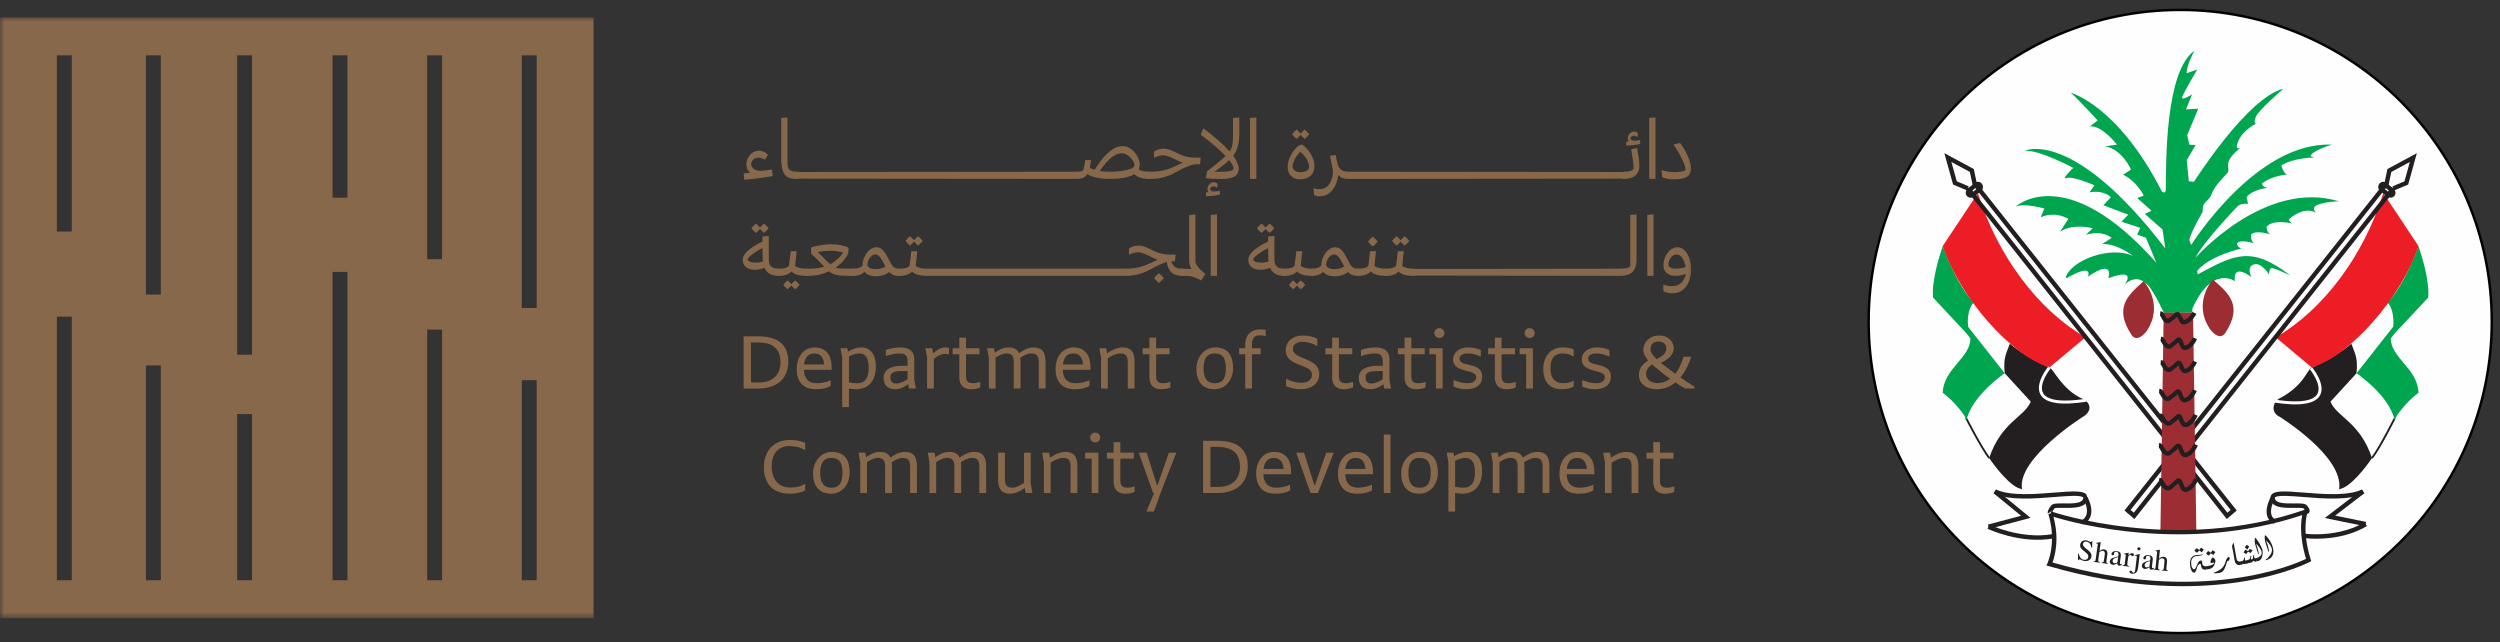 <?xml version="1.0" encoding="UTF-8"?>
<svg width="288px" height="74px" viewBox="0 0 288 74" version="1.1" xmlns="http://www.w3.org/2000/svg" xmlns:xlink="http://www.w3.org/1999/xlink">
    <rect x="0" y="0" width="288" height="74" fill="#333333" stroke="none"/>
    <title>Group</title>
    <defs>
        <polygon id="path-1" points="0 69.222 195.207 69.222 195.207 0 0 0"></polygon>
    </defs>
    <g id="Symbols" stroke="none" stroke-width="1" fill="none" fill-rule="evenodd">
        <g id="Group" transform="translate(-0, 1.143)">
            <g id="Logo" transform="translate(215.267, 0)">
                <path d="M71.785,35.893 C71.785,55.717 55.716,71.787 35.893,71.787 C16.07,71.787 -5.68434189e-14,55.717 -5.68434189e-14,35.893 C-5.68434189e-14,16.071 16.07,0 35.893,0 C55.716,0 71.785,16.071 71.785,35.893" id="Fill-1" fill="#FEFEFE"></path>
                <path d="M71.785,35.893 C71.785,55.717 55.716,71.787 35.893,71.787 C16.07,71.787 -5.68434189e-14,55.717 -5.68434189e-14,35.893 C-5.68434189e-14,16.071 16.07,0 35.893,0 C55.716,0 71.785,16.071 71.785,35.893 Z" id="Stroke-3" stroke="#010202" stroke-width="0.286"></path>
                <path d="M22.68,30.842 C23.386,28.727 27.988,27.16 30.471,28.348 C30.471,28.348 28.637,26.887 26.905,26.97 L27.988,26.267 C27.988,26.267 27.091,25.346 25.037,25.886 L25.822,25.154 C25.822,25.154 23.627,24.533 22.061,25.537 L23.003,24.072 C23.003,24.072 21.602,23.126 19.814,23.883 L20.247,22.882 C20.247,22.882 17.782,22.178 16.89,22.692 C16.89,22.692 22.625,17.253 33.153,29.134 L31.936,26.238 L30.936,25.886 L31.284,25.102 L29.122,24.396 L29.907,23.587 L27.038,22.502 L27.904,21.582 C27.904,21.582 27.177,20.718 25.442,21.014 L26.009,20.202 C26.009,20.202 23.576,19.121 22.817,19.363 C22.061,19.609 23.576,18.201 23.576,18.201 C23.576,18.201 19.703,16.114 17.974,16.221 C17.974,16.221 23.517,13.545 34.179,27.485 L33.855,25.292 L31.823,23.505 L32.584,23.126 L30.936,21.668 L31.691,21.395 C31.691,21.395 30.909,19.74 29.312,18.986 L30.229,18.39 C30.229,18.39 29.201,16.036 27.229,15.712 L28.61,15.521 C28.61,15.521 26.905,13.3 25.498,13.409 L26.389,12.731 C26.389,12.731 23.331,9.404 23.195,9.511 C23.195,9.511 28.637,10.862 33.776,20.904 C33.776,20.904 34.234,21.315 34.234,20.638 C34.261,17.388 34.179,7.075 37.535,4.692 C37.535,4.692 36.59,6.399 36.644,7.292 L37.858,6.86 C37.858,6.86 36.318,9.457 36.127,10.025 C35.937,10.565 37.264,9.728 37.264,9.728 L36.559,11.46 L37.969,11.379 L36.699,14.435 L36.94,15.521 L37.666,15.573 L36.644,17.305 L36.886,19.74 L37.48,19.796 C37.48,19.796 43.653,10.052 47.789,9.078 C47.789,9.078 44.867,11.567 44.597,12.327 C44.297,13.057 44.624,13.109 44.624,13.109 C44.624,13.109 43.163,13.815 42.62,15.032 C42.053,16.278 42.836,15.898 42.836,15.898 C42.836,15.898 41.862,16.606 41.536,17.305 C41.215,18.012 41.62,18.39 41.349,18.77 C41.053,19.121 39.889,20.175 39.511,21.203 C39.132,22.234 38.429,21.907 38.48,23.26 C38.48,23.26 37.127,25.562 36.94,26.508 L37.158,27.079 C37.158,27.079 44.624,15.138 53.361,15.521 C53.361,15.521 50.867,16.278 50.929,16.874 L51.361,17.009 C51.361,17.009 49.06,16.984 47.541,17.902 C47.541,17.902 47.733,18.77 48.199,18.957 C48.199,18.957 46.383,19.095 45.297,20.013 C45.297,20.013 45.383,20.446 46.005,20.5 C46.005,20.5 44.219,20.638 43.542,21.582 L43.706,22.342 C43.706,22.342 43.029,22.234 42.569,22.555 C42.569,22.555 38.563,26.697 37.642,28.566 C37.642,28.566 45.627,19.47 54.175,22.045 C54.175,22.045 52.145,22.094 51.441,22.612 C51.441,22.612 51.06,22.882 51.55,23.397 C51.55,23.397 50.413,22.475 48.52,24.02 C48.52,24.02 48.199,24.156 48.763,24.589 C48.763,24.589 46.547,24.072 45.843,24.992 C45.843,24.992 45.816,25.562 46.272,25.861 C46.272,25.861 44.597,25.292 44.056,25.886 C44.056,25.886 43.977,26.646 44.408,26.887 C44.408,26.887 42.812,26.374 42.435,26.887 C42.435,26.887 42.435,27.347 42.949,27.485 C42.949,27.485 39.267,28.296 37.833,30.081 L37.916,30.463 C42.053,28.242 44.056,27.079 48.574,30.596 C48.574,30.596 46.465,29.565 46.327,29.757 C46.194,29.948 46.087,30.217 46.142,30.514 C46.142,30.514 45.245,28.999 44.356,29.323 C43.462,29.65 44.106,30.784 44.106,30.784 C44.106,30.784 41.913,29.053 42.193,31.247 C42.193,31.247 39.562,29.323 37.291,34.414 L37.291,34.873 L34.02,34.9 C34.02,34.9 32.529,31.679 31.878,31.488 C31.878,31.488 30.936,30.354 29.497,31.624 C29.497,31.624 31.041,29.622 27.607,30.919 C27.607,30.919 28.418,28.566 25.253,30.732 C25.253,30.732 26.009,29.078 22.867,30.866 L22.68,30.842 Z" id="Fill-5" fill="#00A550"></path>
                <path d="M31.665,31.408 C29.986,32.926 28.366,34.304 30.367,37.364 C30.961,38.31 31.962,36.904 31.962,36.904 C33.936,33.896 31.665,31.408 31.665,31.408" id="Fill-7" fill="#9C2D33"></path>
                <path d="M30.859,37.58 C30.705,37.577 30.574,37.486 30.46,37.304 C29.809,36.31 29.547,35.508 29.547,34.816 C29.547,33.469 30.548,32.563 31.652,31.567 C31.85,31.799 32.667,32.846 32.667,34.355 C32.667,35.097 32.46,35.944 31.87,36.844 C31.722,37.05 31.251,37.593 30.859,37.58 L30.859,37.58 Z M31.592,31.326 L31.504,31.405 C29.834,32.913 28.255,34.339 30.276,37.423 C30.427,37.667 30.623,37.794 30.851,37.8 C31.44,37.816 32.027,37.004 32.05,36.968 C34.053,33.919 31.77,31.36 31.746,31.334 L31.672,31.255 L31.592,31.326 Z" id="Fill-9" fill="#9C2D33"></path>
                <path d="M39.67,31.219 C41.378,32.705 43,34.089 40.994,37.147 C40.375,38.095 39.402,36.689 39.402,36.689 C37.431,33.707 39.67,31.219 39.67,31.219" id="Fill-11" fill="#9C2D33"></path>
                <path d="M39.49,36.624 C38.901,35.727 38.694,34.883 38.694,34.138 C38.694,32.644 39.49,31.608 39.685,31.379 C40.807,32.358 41.814,33.259 41.814,34.602 C41.814,35.291 41.553,36.095 40.904,37.086 C40.783,37.271 40.646,37.363 40.486,37.365 C40.096,37.369 39.636,36.832 39.49,36.624 L39.49,36.624 Z M39.589,31.143 C39.567,31.17 37.312,33.731 39.308,36.749 C39.332,36.784 39.901,37.593 40.49,37.586 C40.724,37.582 40.925,37.456 41.09,37.208 C43.13,34.088 41.503,32.667 39.776,31.163 L39.695,31.092 L39.589,31.143 Z" id="Fill-13" fill="#9C2D33"></path>
                <path d="M24.655,46.891 C25.794,46.24 25.602,45.242 24.655,44.806 C22.301,43.778 21.301,41.37 20.839,41.182 C18.214,40.151 16.269,38.447 16.269,38.447 C15.889,39.556 15.483,39.962 15.676,41.855 L18.678,45.13 C17.921,46.919 15.269,47.489 13.888,51.626 C13.888,51.626 15.703,54.362 17.215,55.069 L17.676,55.225 C17.024,51.712 24.655,46.891 24.655,46.891" id="Fill-15" fill="#231F20"></path>
                <path d="M11.123,47.055 C11.141,47.086 12.834,50.402 13.801,51.692 L13.977,51.561 C13.019,50.284 11.333,46.982 11.317,46.951 L11.123,47.055 Z" id="Fill-17" fill="#231F20"></path>
                <path d="M11.263,47.295 C11.913,44.377 15.676,41.856 15.676,41.856 L11.455,36.498 C11.263,34.441 12.106,33.707 12.106,33.707 C10.047,31.543 8.533,27.21 8.533,27.21 C8.151,28.347 7.232,31.247 7.422,33.139 L11.29,37.281 L11.723,37.849 C11.723,40.096 8.641,41.287 8.533,44.103 C8.533,44.103 9.723,44.916 10.914,46.567 C11.183,46.945 11.263,47.295 11.263,47.295" id="Fill-19" fill="#00A550"></path>
                <path d="M12.589,21.095 C14.81,28.268 19.488,34.548 24.984,37.713 L20.839,41.182 C16.43,39.881 10.505,33.139 8.532,27.21 L12.589,21.095 Z" id="Fill-21" fill="#EC1D24"></path>
                <path d="M9.533,17.518 C10.189,17.872 11.508,18.581 11.66,18.664 C11.704,18.862 11.974,20.123 11.974,20.123 C11.974,20.123 41.399,57.221 41.702,57.603 C41.565,57.72 41.475,57.795 41.33,57.918 C41.007,57.508 11.624,20.393 11.624,20.393 C11.624,20.393 11.523,20.474 11.424,20.552 C11.473,20.434 11.521,20.319 11.521,20.319 C11.521,20.319 10.346,19.828 10.153,19.746 C10.104,19.571 9.728,18.225 9.533,17.518 L9.533,17.518 Z M8.882,17.078 L9.728,20.118 C9.728,20.118 11.152,20.716 11.264,20.763 C11.345,20.864 41.26,58.649 41.26,58.649 L42.405,57.668 C42.405,57.668 12.521,19.994 12.448,19.901 C12.426,19.791 12.111,18.328 12.111,18.328 L8.721,16.5 L8.882,17.078 Z" id="Fill-23" fill="#231F20"></path>
                <polygon id="Fill-25" fill="#231F20" points="11.503 20.52 11.834 20.91 12.509 20.342 12.181 19.951"></polygon>
                <path d="M12.186,19.947 L12.502,20.349 C12.593,20.278 12.625,20.315 12.638,20.333 C12.647,20.342 12.703,20.418 12.615,20.493 L12.944,20.881 C13.242,20.632 13.222,20.242 13.033,20.012 C12.852,19.789 12.505,19.698 12.186,19.947" id="Fill-27" fill="#231F20"></path>
                <polygon id="Fill-29" fill="#231F20" points="11.894 21.054 12.205 21.456 12.935 20.89 12.623 20.486"></polygon>
                <path d="M11.184,21.119 C11.201,21.326 11.332,21.506 11.525,21.587 C11.745,21.68 11.995,21.631 12.211,21.453 L11.886,21.058 C11.811,21.123 11.751,21.133 11.722,21.119 C11.705,21.11 11.694,21.096 11.692,21.076 C11.689,21.044 11.718,20.988 11.806,20.931 L11.532,20.5 C11.293,20.652 11.164,20.878 11.184,21.119" id="Fill-31" fill="#231F20"></path>
                <path d="M47.33,46.86 C46.351,46.409 46.49,45.211 47.33,44.754 C50.114,43.318 50.575,41.37 51.035,41.182 C53.664,40.151 55.609,38.447 55.609,38.447 C55.986,39.555 56.393,39.962 56.204,41.856 L53.205,45.131 C53.956,46.92 56.611,47.488 57.987,51.626 C57.987,51.626 56.178,54.363 54.662,55.068 L54.199,55.226 C54.796,51.466 47.33,46.86 47.33,46.86" id="Fill-33" fill="#231F20"></path>
                <path d="M57.9,51.561 L58.075,51.692 C59.047,50.402 60.668,47.149 60.686,47.118 L60.494,47.014 C60.475,47.043 58.856,50.284 57.9,51.561" id="Fill-35" fill="#231F20"></path>
                <path d="M60.614,47.295 C59.967,44.377 56.204,41.856 56.204,41.856 L60.428,36.498 C60.614,34.441 59.774,33.707 59.774,33.707 C61.832,31.543 63.346,27.21 63.346,27.21 C63.726,28.347 64.646,31.247 64.457,33.139 L60.587,37.281 L60.153,37.849 C60.153,40.096 63.243,41.287 63.346,44.103 C63.346,44.103 62.157,44.916 60.968,46.567 C60.696,46.945 60.614,47.295 60.614,47.295" id="Fill-37" fill="#00A550"></path>
                <path d="M59.288,21.095 C57.069,28.268 52.391,34.548 46.896,37.713 L51.035,41.182 C55.446,39.881 61.374,33.139 63.347,27.21 L59.288,21.095 Z" id="Fill-39" fill="#EC1D24"></path>
                <path d="M62.344,17.516 C62.149,18.223 61.776,19.571 61.731,19.746 C61.534,19.828 60.354,20.319 60.354,20.319 C60.354,20.319 60.404,20.434 60.451,20.552 C60.352,20.474 60.253,20.393 60.253,20.393 C60.253,20.393 30.872,57.508 30.546,57.919 C30.402,57.795 30.314,57.72 30.176,57.604 C30.478,57.222 59.908,20.123 59.908,20.123 C59.908,20.123 60.173,18.863 60.214,18.665 C60.37,18.582 61.689,17.872 62.344,17.516 L62.344,17.516 Z M62.632,16.785 L59.767,18.328 C59.767,18.328 59.459,19.792 59.433,19.901 C59.359,19.995 29.472,57.669 29.472,57.669 L30.617,58.65 C30.617,58.65 60.529,20.865 60.613,20.764 C60.723,20.716 62.155,20.119 62.155,20.119 L63.154,16.502 L62.632,16.785 Z" id="Fill-41" fill="#231F20"></path>
                <polygon id="Fill-43" fill="#231F20" points="59.364 20.343 60.047 20.913 60.372 20.521 59.689 19.952"></polygon>
                <path d="M58.846,20.008 C58.658,20.241 58.633,20.632 58.934,20.882 L59.261,20.494 C59.175,20.419 59.234,20.341 59.242,20.332 C59.254,20.315 59.283,20.279 59.367,20.346 L59.685,19.948 C59.37,19.698 59.026,19.788 58.846,20.008" id="Fill-45" fill="#231F20"></path>
                <polygon id="Fill-47" fill="#231F20" points="58.938 20.89 59.671 21.457 59.986 21.055 59.253 20.485"></polygon>
                <path d="M60.075,20.931 C60.161,20.988 60.189,21.043 60.186,21.077 C60.184,21.095 60.172,21.113 60.155,21.12 C60.129,21.132 60.069,21.123 59.99,21.059 L59.67,21.452 C59.884,21.63 60.136,21.681 60.353,21.588 C60.545,21.509 60.678,21.328 60.694,21.12 C60.711,20.88 60.587,20.654 60.346,20.502 L60.075,20.931 Z" id="Fill-49" fill="#231F20"></path>
                <polygon id="Fill-51" fill="#9C2D33" points="37.642 60.262 37.264 34.98 34.099 34.98 33.718 60.262"></polygon>
                <path d="M37.154,35.091 C37.158,35.306 37.525,59.931 37.53,60.152 L33.831,60.152 C33.834,59.931 34.204,35.306 34.208,35.091 L37.154,35.091 Z M37.264,34.87 L33.988,34.87 L33.608,60.372 L37.754,60.372 L37.371,34.87 L37.264,34.87 Z" id="Fill-53" fill="#9C2D33"></path>
                <path d="M33.48,53.922 L33.451,54.392 L33.592,54.614 C33.779,54.944 34.127,55.556 34.759,55.305 C34.773,55.3 35.413,54.755 35.413,54.755 C35.413,54.755 35.604,54.578 35.667,54.518 C35.701,54.597 35.769,54.751 35.769,54.751 C35.887,55.079 36.107,55.686 36.717,55.499 C37.532,55.218 37.944,54.201 37.965,54.159 L37.491,53.97 C37.486,53.978 37.145,54.811 36.559,55.014 C36.464,55.046 36.402,55.013 36.247,54.578 C36.153,54.319 36.064,54.076 35.841,53.989 C35.758,53.959 35.625,53.941 35.465,54.029 L34.985,54.483 L34.56,54.837 C34.401,54.899 34.281,54.794 34.036,54.362 C33.895,54.119 33.751,53.863 33.48,53.922 L33.48,53.922 Z" id="Fill-55" fill="#231F20"></path>
                <path d="M33.447,49.914 L33.424,50.388 L33.561,50.606 C33.751,50.935 34.101,51.547 34.734,51.295 C34.736,51.292 35.39,50.762 35.39,50.762 C35.39,50.762 35.566,50.584 35.636,50.518 C35.671,50.599 35.74,50.752 35.74,50.752 C35.862,51.085 36.083,51.704 36.699,51.493 C37.499,51.21 37.914,50.225 37.93,50.181 L37.461,49.988 C37.456,49.997 37.115,50.803 36.533,51.011 C36.439,51.04 36.385,51.038 36.219,50.578 C36.126,50.318 36.037,50.071 35.81,49.984 C35.726,49.954 35.593,49.935 35.434,50.023 C35.43,50.025 34.958,50.488 34.958,50.488 L34.543,50.821 C34.373,50.89 34.253,50.786 34.008,50.353 C33.864,50.108 33.72,49.854 33.447,49.914" id="Fill-57" fill="#231F20"></path>
                <path d="M33.576,46.51 L33.547,46.972 L33.669,47.169 C33.839,47.467 34.193,48.09 34.818,47.835 C34.824,47.833 35.451,47.328 35.451,47.328 C35.451,47.328 35.612,47.18 35.682,47.111 C35.72,47.191 35.768,47.307 35.768,47.307 C35.883,47.625 36.095,48.219 36.698,48.027 C37.472,47.777 37.887,46.786 37.904,46.743 L37.433,46.55 C37.339,46.776 36.998,47.394 36.54,47.54 C36.454,47.567 36.399,47.564 36.247,47.136 C36.158,46.885 36.076,46.651 35.854,46.572 C35.77,46.543 35.641,46.526 35.485,46.618 L35.031,47.042 L34.619,47.366 C34.462,47.429 34.347,47.33 34.111,46.916 C33.984,46.694 33.843,46.44 33.576,46.51 L33.576,46.51 Z" id="Fill-59" fill="#231F20"></path>
                <path d="M33.479,43.663 L33.457,44.137 L33.595,44.354 C33.779,44.667 34.119,45.247 34.717,44.987 L35.354,44.487 C35.354,44.487 35.53,44.329 35.6,44.264 C35.635,44.346 35.686,44.466 35.686,44.466 C35.8,44.785 36.011,45.376 36.61,45.184 C37.398,44.936 37.782,43.938 37.8,43.895 L37.324,43.714 C37.322,43.721 37.008,44.523 36.458,44.697 C36.37,44.725 36.318,44.719 36.168,44.295 C36.079,44.045 35.992,43.812 35.774,43.729 C35.689,43.701 35.561,43.684 35.404,43.774 C35.404,43.777 34.934,44.199 34.934,44.199 L34.518,44.516 C34.373,44.582 34.264,44.485 34.036,44.093 C33.902,43.866 33.749,43.606 33.479,43.663 L33.479,43.663 Z" id="Fill-61" fill="#231F20"></path>
                <path d="M33.66,40.362 L33.631,40.831 L33.756,41.028 C33.934,41.333 34.264,41.9 34.844,41.658 C34.848,41.657 35.478,41.155 35.478,41.155 C35.478,41.155 35.624,41.018 35.684,40.96 C35.72,41.036 35.768,41.146 35.768,41.146 C35.872,41.431 36.087,42.021 36.669,41.824 C37.421,41.578 37.81,40.639 37.825,40.6 L37.352,40.407 C37.351,40.416 37.034,41.168 36.508,41.341 C36.438,41.366 36.395,41.378 36.247,40.972 C36.164,40.742 36.076,40.504 35.858,40.424 C35.775,40.395 35.641,40.381 35.485,40.472 C35.485,40.475 35.055,40.871 35.055,40.871 L34.648,41.188 C34.518,41.242 34.416,41.147 34.198,40.772 C34.068,40.55 33.924,40.301 33.66,40.362 L33.66,40.362 Z" id="Fill-63" fill="#231F20"></path>
                <path d="M33.689,37.652 L33.622,38.125 L33.751,38.33 C33.927,38.643 34.259,39.224 34.843,38.981 C34.849,38.979 35.478,38.477 35.478,38.477 C35.478,38.477 35.622,38.339 35.684,38.281 C35.72,38.359 35.768,38.467 35.768,38.467 C35.872,38.753 36.087,39.342 36.669,39.146 C37.421,38.897 37.81,37.958 37.825,37.918 L37.352,37.726 C37.351,37.735 37.034,38.487 36.508,38.661 C36.438,38.686 36.395,38.7 36.247,38.295 C36.164,38.062 36.076,37.824 35.858,37.745 C35.775,37.716 35.641,37.698 35.485,37.793 C35.485,37.796 35.055,38.191 35.055,38.191 L34.646,38.511 C34.518,38.563 34.413,38.463 34.194,38.079 C34.06,37.843 33.936,37.621 33.689,37.652 L33.689,37.652 Z" id="Fill-65" fill="#231F20"></path>
                <path d="M33.605,34.735 L33.563,35.194 L33.672,35.385 C33.816,35.673 34.115,36.273 34.712,36.03 L35.32,35.55 C35.32,35.55 35.484,35.399 35.553,35.336 C35.585,35.411 35.646,35.538 35.646,35.538 C35.75,35.817 35.974,36.393 36.537,36.195 C37.271,35.984 37.745,35.054 37.763,35.015 L37.308,34.786 C37.2,34.999 36.822,35.583 36.38,35.712 C36.305,35.737 36.265,35.729 36.122,35.356 L35.726,34.803 L35.358,34.839 L34.898,35.266 L34.521,35.559 C34.409,35.604 34.328,35.559 34.126,35.155 C34.017,34.937 33.881,34.667 33.605,34.735" id="Fill-67" fill="#231F20"></path>
                <path d="M14.431,55.703 C16.198,56.533 19.085,56.3 21.407,56.114 C22.887,55.993 24.416,55.87 24.706,56.157 L24.729,56.215 C24.683,56.833 23.688,56.87 22.491,56.852 C21.738,56.84 21.242,56.837 21.024,57.093 C20.697,57.505 20.578,57.797 20.646,58.022 L21.026,57.773 C21.119,57.8 21.137,57.871 21.137,57.889 C21.137,57.889 21.142,57.761 21.421,57.416 C21.518,57.349 22.076,57.359 22.483,57.364 C23.608,57.379 25.149,57.401 25.238,56.249 C25.238,56.246 25.064,55.791 25.064,55.791 C24.627,55.364 23.436,55.438 21.366,55.605 C19.107,55.786 16.293,56.014 14.649,55.24 L14.431,55.703 Z" id="Fill-69" fill="#231F20"></path>
                <path d="M14.378,55.669 C14.378,55.669 16.944,57.772 17.558,58.275 C16.8,58.476 13.742,59.29 13.742,59.29 L13.874,59.78 L18.651,58.512 L14.701,55.275 L14.378,55.669 Z" id="Fill-71" fill="#231F20"></path>
                <path d="M13.697,59.765 C13.849,59.836 17.468,61.551 21.263,60.891 L21.177,60.39 C17.548,61.021 13.955,59.324 13.919,59.304 L13.697,59.765 Z" id="Fill-73" fill="#231F20"></path>
                <path d="M24.755,56.344 C25.138,57.096 25.242,57.739 25.067,58.204 C24.898,58.65 24.525,58.801 24.508,58.804 L24.687,59.283 C24.71,59.275 25.28,59.056 25.538,58.399 C25.777,57.786 25.667,57.018 25.21,56.114 L24.755,56.344 Z" id="Fill-75" fill="#231F20"></path>
                <path d="M50.149,55.604 C48.019,55.436 46.889,55.363 46.459,55.793 C46.336,55.916 46.279,56.074 46.291,56.251 C46.353,57.401 47.903,57.378 49.038,57.363 C49.444,57.359 50.005,57.35 50.118,57.428 C50.118,57.434 50.294,57.712 50.294,57.712 C50.294,57.71 50.292,57.705 50.292,57.703 C50.292,57.676 50.321,57.663 50.342,57.641 C50.318,57.737 50.254,58.076 50.254,58.076 C50.421,58.108 50.637,58.082 50.751,57.902 C50.904,57.651 50.699,57.341 50.503,57.1 C50.295,56.845 49.855,56.84 49.03,56.853 C47.832,56.87 46.836,56.832 46.797,56.216 C46.796,56.176 46.803,56.166 46.821,56.154 C47.101,55.87 48.697,56 50.106,56.113 C52.431,56.3 55.322,56.533 57.069,55.701 L56.849,55.24 C55.221,56.014 52.411,55.786 50.149,55.604" id="Fill-77" fill="#231F20"></path>
                <path d="M52.991,58.19 L52.546,58.53 L57.211,59.486 L57.309,58.983 C57.309,58.983 54.568,58.424 53.744,58.257 C54.439,57.724 57.114,55.672 57.114,55.672 L56.806,55.269 L52.991,58.19 Z" id="Fill-79" fill="#231F20"></path>
                <path d="M50.114,60.334 L50.062,60.842 C54.651,61.307 57.295,59.52 57.402,59.446 L57.114,59.023 C57.091,59.042 54.504,60.779 50.114,60.334" id="Fill-81" fill="#231F20"></path>
                <path d="M45.962,58.439 C46.194,59.018 46.686,59.192 46.704,59.201 L46.874,58.72 C46.861,58.715 46.573,58.602 46.43,58.238 C46.257,57.787 46.375,57.133 46.771,56.344 L46.32,56.113 C45.843,57.06 45.724,57.839 45.962,58.439" id="Fill-83" fill="#231F20"></path>
                <path d="M49.954,58.194 C49.886,58.522 49.813,58.99 49.813,59.703 C49.813,60.6 49.958,61.802 50.391,63.236 C49.148,63.839 38.505,68.597 21.183,63.659 C21.35,63.201 21.639,62.216 21.639,60.863 C21.639,60.138 21.527,59.294 21.297,58.391 C23.704,59.132 36.591,62.654 49.954,58.194 L49.954,58.194 Z M50.225,57.585 C35.497,62.691 21.18,57.825 21.036,57.777 C21.036,57.777 20.994,57.895 20.952,58.016 C20.829,58.053 20.708,58.09 20.708,58.09 C21.017,59.109 21.124,60.039 21.124,60.842 C21.124,62.59 20.617,63.709 20.61,63.727 L20.484,63.996 L20.769,64.08 C39.512,69.513 50.691,63.659 50.804,63.597 L50.99,63.498 L50.925,63.299 C49.862,59.942 50.538,57.928 50.548,57.91 L50.722,57.413 L50.225,57.585 Z" id="Fill-85" fill="#231F20"></path>
                <path d="M29.823,62.616 C29.823,62.531 29.852,62.531 29.986,62.531 C30.095,62.564 30.447,62.616 30.396,62.968 C30.34,63.348 29.934,63.293 29.716,63.266 L29.823,62.616 Z" id="Fill-87" fill="#FEFEFE"></path>
                <path d="M38.612,62.16 C38.592,62.186 38.51,62.291 38.376,62.481 C38.349,62.452 38.293,62.428 38.237,62.374 C38.155,62.316 38.102,62.291 38.075,62.264 C38.021,62.344 37.937,62.428 37.833,62.531 C37.778,62.506 37.694,62.428 37.535,62.316 C37.589,62.186 37.667,62.105 37.806,62.021 C37.833,62.021 37.884,62.047 37.937,62.105 C37.995,62.16 38.046,62.21 38.075,62.21 C38.102,62.186 38.131,62.16 38.184,62.077 C38.237,62.021 38.293,61.967 38.293,61.94 C38.376,61.993 38.48,62.077 38.612,62.16" id="Fill-89" fill="#231F20"></path>
                <path d="M38.971,64.077 L38.971,64.104 C38.995,64.214 38.971,64.322 38.891,64.458 L38.783,64.484 C38.593,64.484 38.456,64.431 38.376,64.296 C38.323,64.214 38.293,64.05 38.266,63.862 C38.266,63.834 38.238,63.808 38.185,63.808 C38.075,63.834 37.97,63.916 37.885,64.077 C37.833,64.244 37.779,64.405 37.727,64.565 C37.667,64.729 37.589,64.835 37.505,64.835 C37.347,64.835 37.237,64.703 37.128,64.431 C37.075,64.244 37.019,64.023 37.019,63.808 C36.995,63.404 37.128,63.077 37.431,62.883 C37.535,62.832 37.643,62.806 37.807,62.806 C37.833,62.78 37.885,62.78 37.97,62.78 L38.131,62.78 C38.293,62.78 38.43,62.754 38.511,62.673 C38.511,62.78 38.406,62.832 38.211,62.861 C38.156,62.883 38.022,62.883 37.833,62.914 C37.589,62.914 37.404,63.021 37.291,63.187 C37.184,63.348 37.128,63.537 37.159,63.781 C37.159,63.916 37.184,64.05 37.237,64.19 C37.317,64.375 37.431,64.458 37.535,64.431 C37.589,64.431 37.643,64.347 37.727,64.19 C37.833,63.889 37.917,63.755 37.938,63.699 C38.022,63.537 38.156,63.43 38.266,63.43 C38.35,63.43 38.406,63.456 38.406,63.537 C38.406,63.537 38.43,63.592 38.43,63.724 C38.43,63.972 38.593,64.104 38.861,64.104 C38.916,64.077 38.941,64.077 38.971,64.077" id="Fill-91" fill="#231F20"></path>
                <path d="M39.944,62.453 C39.918,62.481 39.86,62.593 39.728,62.779 C39.67,62.754 39.645,62.727 39.561,62.7 C39.511,62.644 39.459,62.593 39.429,62.593 C39.38,62.644 39.294,62.727 39.188,62.861 C39.132,62.833 39.024,62.779 38.89,62.644 C38.916,62.531 38.995,62.428 39.132,62.344 C39.157,62.344 39.214,62.374 39.266,62.428 C39.322,62.481 39.38,62.507 39.402,62.531 C39.429,62.507 39.48,62.453 39.511,62.4 C39.561,62.316 39.615,62.264 39.615,62.239 C39.696,62.291 39.809,62.374 39.944,62.453" id="Fill-93" fill="#231F20"></path>
                <path d="M39.944,63.43 C39.97,63.51 39.918,63.699 39.809,63.947 C39.696,64.269 39.38,64.432 38.89,64.459 C38.89,64.405 38.916,64.269 38.97,64.077 C39.214,64.024 39.348,63.998 39.402,63.998 C39.561,63.947 39.696,63.862 39.782,63.782 C39.757,63.699 39.728,63.644 39.696,63.617 C39.645,63.699 39.592,63.725 39.511,63.725 L39.429,63.725 C39.402,63.699 39.38,63.644 39.38,63.592 C39.38,63.537 39.402,63.43 39.459,63.294 C39.537,63.159 39.592,63.077 39.645,63.077 C39.696,63.077 39.757,63.103 39.834,63.215 C39.918,63.294 39.944,63.375 39.944,63.43" id="Fill-95" fill="#231F20"></path>
                <path d="M41.594,63.077 C41.594,63.133 41.594,63.188 41.568,63.267 C41.568,63.349 41.537,63.404 41.512,63.456 C41.487,63.456 41.457,63.429 41.406,63.456 L41.325,63.483 C41.296,63.563 41.216,63.755 41.133,64.05 C41.054,64.296 40.945,64.484 40.862,64.594 C40.73,64.754 40.567,64.835 40.349,64.864 C40.08,64.915 39.889,64.915 39.697,64.864 C40.049,64.728 40.292,64.618 40.485,64.484 C40.73,64.323 40.918,64.076 41.028,63.834 C41.077,63.675 41.133,63.51 41.189,63.349 C41.27,63.158 41.349,63.05 41.487,63.022 C41.487,63.022 41.512,63.022 41.537,63.05 C41.568,63.05 41.568,63.05 41.594,63.077" id="Fill-97" fill="#231F20"></path>
                <path d="M42.866,63.916 L42.732,63.946 C42.598,63.971 42.459,63.946 42.352,63.808 C42.244,63.724 42.192,63.591 42.162,63.429 C42.108,63.158 42.053,62.86 42.001,62.506 C41.913,62.16 41.89,61.911 41.862,61.749 C41.913,61.642 41.976,61.507 42.025,61.372 L42.053,61.399 C42.192,62.077 42.269,62.672 42.377,63.214 C42.403,63.32 42.435,63.429 42.516,63.482 C42.598,63.537 42.699,63.563 42.812,63.537 L42.918,63.537 L42.948,63.537 C42.948,63.591 42.918,63.698 42.866,63.916" id="Fill-99" fill="#231F20"></path>
                <path d="M43.407,63.809 C43.329,63.834 43.271,63.834 43.245,63.809 C43.189,63.834 43.11,63.861 43,63.889 C43,63.889 42.948,63.916 42.836,63.916 C42.836,63.809 42.836,63.699 42.866,63.538 L42.918,63.538 C42.948,63.538 42.973,63.51 42.973,63.51 C43.085,63.51 43.139,63.429 43.189,63.349 C43.216,63.294 43.271,63.188 43.298,63.05 C43.329,63.05 43.329,63.05 43.351,63.077 L43.351,63.429 C43.377,63.429 43.407,63.429 43.49,63.404 C43.569,63.404 43.594,63.404 43.594,63.456 C43.628,63.51 43.594,63.563 43.594,63.644 C43.594,63.724 43.569,63.782 43.569,63.782 C43.569,63.782 43.543,63.782 43.49,63.809 L43.407,63.809 Z" id="Fill-101" fill="#231F20"></path>
                <path d="M43.839,61.805 C43.814,61.889 43.729,61.993 43.652,62.16 C43.543,62.078 43.49,62.048 43.49,62.048 C43.407,61.993 43.377,61.968 43.352,61.911 C43.377,61.834 43.462,61.75 43.543,61.617 C43.595,61.643 43.706,61.723 43.839,61.805" id="Fill-103" fill="#231F20"></path>
                <path d="M44.22,62.238 L44.22,62.291 C44.165,62.344 44.083,62.427 44,62.564 C43.946,62.53 43.92,62.53 43.839,62.481 C43.787,62.452 43.729,62.427 43.706,62.399 C43.653,62.481 43.595,62.564 43.491,62.699 C43.462,62.673 43.408,62.644 43.352,62.592 C43.272,62.564 43.216,62.53 43.19,62.506 C43.216,62.452 43.272,62.344 43.377,62.186 L43.408,62.186 C43.462,62.21 43.491,62.238 43.57,62.264 C43.628,62.316 43.679,62.344 43.706,62.344 C43.729,62.344 43.787,62.238 43.894,62.105 C44.032,62.16 44.137,62.186 44.22,62.238" id="Fill-105" fill="#231F20"></path>
                <path d="M44.732,63.133 C44.758,63.215 44.732,63.321 44.705,63.537 C44.625,63.537 44.597,63.564 44.625,63.564 C44.545,63.564 44.46,63.564 44.381,63.509 C44.356,63.483 44.356,63.457 44.297,63.457 L44.271,63.509 C44.245,63.537 44.219,63.592 44.19,63.592 C44.165,63.644 44.106,63.675 44.031,63.675 C43.976,63.699 43.92,63.699 43.813,63.699 C43.813,63.725 43.787,63.725 43.728,63.725 C43.706,63.756 43.678,63.756 43.652,63.756 C43.594,63.781 43.569,63.781 43.512,63.781 C43.512,63.725 43.512,63.675 43.543,63.592 C43.543,63.509 43.569,63.43 43.569,63.404 C43.569,63.404 43.594,63.404 43.652,63.375 C43.787,63.349 43.869,63.294 43.92,63.215 L44,62.883 L44.055,62.883 C44.055,62.883 44.055,62.915 44.083,62.915 C44.055,63.022 44.055,63.159 44.031,63.294 L44.106,63.294 C44.19,63.294 44.245,63.242 44.271,63.159 C44.271,63.103 44.297,63.022 44.297,62.915 C44.33,62.833 44.33,62.807 44.356,62.78 C44.381,62.78 44.381,62.807 44.408,62.807 L44.408,63.077 C44.408,63.103 44.435,63.133 44.487,63.159 C44.514,63.159 44.571,63.188 44.625,63.159 C44.705,63.159 44.732,63.133 44.732,63.133" id="Fill-107" fill="#231F20"></path>
                <path d="M44.759,63.509 L44.733,63.456 C44.705,63.429 44.705,63.374 44.705,63.293 L44.705,63.133 L44.759,63.133 C44.895,63.076 45.034,62.994 45.141,62.883 C45.272,62.754 45.298,62.592 45.272,62.452 C45.246,62.291 45.141,62.129 45.034,61.94 C44.895,61.776 44.783,61.642 44.653,61.479 L44.653,61.507 C44.653,61.564 44.705,61.674 44.759,61.86 C44.783,61.992 44.84,62.129 44.866,62.21 C44.895,62.399 44.922,62.564 44.949,62.699 C44.922,62.699 44.922,62.727 44.922,62.727 C44.895,62.727 44.895,62.699 44.866,62.644 C44.84,62.53 44.783,62.344 44.705,62.129 C44.625,61.889 44.572,61.722 44.546,61.616 C44.46,61.317 44.46,61.048 44.515,60.801 C44.625,60.857 44.759,61.048 45.004,61.426 C45.195,61.776 45.326,62.047 45.356,62.186 C45.407,62.374 45.407,62.616 45.356,62.861 C45.298,63.133 45.195,63.321 45.034,63.429 C44.975,63.456 44.895,63.483 44.759,63.509" id="Fill-109" fill="#231F20"></path>
                <path d="M45.816,61.102 C45.816,61.155 45.816,61.182 45.842,61.237 C45.842,61.291 45.868,61.372 45.894,61.452 C45.95,61.533 45.977,61.616 45.977,61.674 C46.087,62.021 46.141,62.291 46.114,62.427 L46.087,62.452 L46.03,62.316 C46.004,62.21 45.95,62.047 45.868,61.833 C45.792,61.616 45.733,61.452 45.706,61.343 C45.627,61.024 45.599,60.748 45.658,60.504 C45.816,60.586 45.977,60.775 46.194,61.102 C46.382,61.399 46.49,61.674 46.547,61.859 C46.653,62.21 46.653,62.506 46.573,62.753 C46.464,63.05 46.246,63.241 45.923,63.348 C45.842,63.374 45.792,63.374 45.706,63.403 C45.706,63.348 45.758,63.32 45.816,63.266 C45.894,63.214 45.95,63.187 45.977,63.158 C46.141,62.94 46.271,62.779 46.351,62.644 C46.464,62.427 46.49,62.21 46.436,62.021 C46.382,61.859 46.297,61.698 46.168,61.533 C46.03,61.399 45.923,61.237 45.816,61.102" id="Fill-111" fill="#231F20"></path>
                <path d="M19.804,44.323 C20.366,45.318 22.145,45.591 25.093,45.135 L25.041,44.792 C21.566,45.328 20.438,44.742 20.106,44.151 C19.501,43.09 20.959,41.311 20.974,41.292 L20.706,41.07 C20.641,41.151 19.083,43.052 19.804,44.323" id="Fill-113" fill="#FEFEFE"></path>
                <path d="M50.818,41.384 C50.83,41.403 52.289,43.185 51.686,44.249 C51.352,44.835 50.226,45.422 46.748,44.883 L46.693,45.226 C49.644,45.684 51.423,45.412 51.99,44.42 C52.709,43.149 51.15,41.247 51.084,41.164 L50.818,41.384 Z" id="Fill-115" fill="#FEFEFE"></path>
                <path d="M25.746,61.943 L25.65,61.932 C25.637,61.641 25.454,61.301 25.092,61.25 C24.914,61.221 24.722,61.303 24.688,61.517 C24.618,62.03 25.773,62.265 25.669,62.968 C25.635,63.259 25.345,63.557 24.847,63.483 C24.584,63.441 24.428,63.3 24.326,63.289 C24.249,63.276 24.205,63.331 24.2,63.385 L24.12,63.371 L24.12,62.633 L24.202,62.644 C24.243,62.815 24.358,63.289 24.826,63.351 C25.106,63.392 25.277,63.215 25.302,63.034 C25.331,62.836 25.29,62.71 24.818,62.342 C24.526,62.119 24.326,61.938 24.371,61.596 C24.431,61.206 24.772,61.06 25.087,61.107 C25.299,61.136 25.47,61.281 25.558,61.292 C25.65,61.305 25.686,61.233 25.694,61.193 L25.771,61.203 L25.746,61.943 Z" id="Fill-117" fill="#231F20"></path>
                <path d="M27.57,63.761 C27.398,63.709 27.365,63.684 27.402,63.434 L27.497,62.755 C27.515,62.615 27.569,62.21 27.14,62.145 C26.931,62.119 26.744,62.205 26.595,62.361 L26.593,62.361 L26.735,61.323 L26.716,61.312 C26.54,61.348 26.368,61.372 26.201,61.393 L26.192,61.451 C26.206,61.448 26.237,61.452 26.258,61.452 C26.412,61.476 26.403,61.544 26.388,61.651 L26.161,63.264 C26.129,63.514 26.091,63.531 25.901,63.53 L25.893,63.581 L26.647,63.684 L26.654,63.635 C26.488,63.593 26.424,63.568 26.458,63.304 L26.574,62.479 C26.737,62.336 26.882,62.301 26.981,62.316 C27.179,62.342 27.235,62.486 27.206,62.713 L27.109,63.396 C27.068,63.659 27.003,63.664 26.829,63.661 L26.821,63.714 L27.562,63.813 L27.57,63.761 Z" id="Fill-119" fill="#231F20"></path>
                <path d="M28.679,63.533 C28.662,63.64 28.649,63.677 28.532,63.716 C28.501,63.724 28.381,63.755 28.308,63.746 C28.179,63.729 28.091,63.608 28.112,63.448 L28.113,63.44 C28.13,63.323 28.192,63.139 28.743,63.038 L28.679,63.533 Z M29.191,63.802 C29.151,63.831 29.1,63.855 29.027,63.845 C28.927,63.834 28.939,63.732 28.953,63.635 L29.038,62.966 C29.07,62.759 29.114,62.416 28.591,62.346 C28.191,62.291 27.992,62.514 27.974,62.65 C27.966,62.704 27.993,62.809 28.106,62.821 C28.192,62.835 28.271,62.766 28.28,62.697 C28.284,62.665 28.274,62.612 28.282,62.561 C28.294,62.452 28.437,62.41 28.554,62.425 C28.655,62.44 28.814,62.502 28.782,62.749 L28.753,62.954 C28.158,63.098 27.833,63.174 27.788,63.515 C27.757,63.746 27.924,63.898 28.113,63.922 C28.305,63.948 28.507,63.836 28.652,63.74 C28.637,63.987 28.782,64.014 28.847,64.018 C28.903,64.026 29.01,64.039 29.182,63.892 L29.191,63.802 Z" id="Fill-121" fill="#231F20"></path>
                <path d="M29.504,63.781 C29.479,63.972 29.423,63.974 29.224,63.985 L29.218,64.037 L30.059,64.144 L30.067,64.093 C29.884,64.065 29.77,64.033 29.802,63.799 L29.901,63.026 C29.914,62.915 30.091,62.764 30.173,62.773 C30.258,62.784 30.278,62.911 30.4,62.926 C30.486,62.937 30.54,62.878 30.55,62.793 C30.566,62.677 30.507,62.595 30.387,62.585 C30.257,62.564 30.127,62.62 29.932,62.844 L29.923,62.844 L29.961,62.531 L29.947,62.526 C29.768,62.573 29.584,62.613 29.406,62.644 L29.398,62.7 C29.432,62.697 29.472,62.697 29.519,62.7 C29.574,62.706 29.643,62.72 29.614,62.926 L29.504,63.781 Z" id="Fill-123" fill="#231F20"></path>
                <path d="M30.727,64.385 C30.688,64.666 30.663,64.864 30.489,64.836 C30.367,64.822 30.357,64.615 30.207,64.596 C30.14,64.583 30.06,64.63 30.048,64.709 C30.035,64.835 30.189,64.919 30.348,64.942 C30.805,65 30.992,64.666 31.039,64.268 L31.234,62.699 L31.218,62.686 C31.026,62.733 30.837,62.773 30.65,62.804 L30.641,62.858 C30.695,62.856 30.745,62.856 30.791,62.864 C30.847,62.87 30.912,62.882 30.886,63.086 L30.727,64.385 Z M30.956,62.057 C30.947,62.121 30.984,62.236 31.107,62.254 C31.214,62.264 31.3,62.199 31.313,62.1 C31.326,62.004 31.255,61.914 31.153,61.902 C31.028,61.889 30.964,61.99 30.956,62.057 L30.956,62.057 Z" id="Fill-125" fill="#231F20"></path>
                <path d="M32.889,64.256 C32.846,64.283 32.797,64.314 32.722,64.301 C32.621,64.293 32.636,64.193 32.642,64.093 L32.722,63.42 C32.746,63.215 32.788,62.874 32.261,62.815 C31.86,62.764 31.665,62.991 31.648,63.125 C31.642,63.18 31.675,63.281 31.782,63.294 C31.872,63.31 31.944,63.24 31.956,63.167 C31.959,63.137 31.944,63.081 31.956,63.032 C31.968,62.925 32.106,62.878 32.224,62.891 C32.331,62.907 32.484,62.962 32.459,63.209 L32.434,63.415 C31.84,63.57 31.52,63.65 31.482,63.996 C31.453,64.224 31.619,64.375 31.808,64.396 C32.002,64.419 32.203,64.299 32.346,64.201 C32.334,64.456 32.483,64.475 32.544,64.482 C32.599,64.486 32.712,64.5 32.877,64.347 L32.889,64.256 Z M32.367,63.998 C32.355,64.101 32.337,64.141 32.224,64.182 C32.194,64.194 32.081,64.224 31.998,64.217 C31.872,64.2 31.785,64.083 31.8,63.922 L31.802,63.917 C31.819,63.798 31.877,63.609 32.425,63.498 L32.367,63.998 Z" id="Fill-127" fill="#231F20"></path>
                <path d="M34.482,64.596 C34.313,64.549 34.281,64.525 34.306,64.278 L34.371,63.592 C34.389,63.453 34.421,63.041 33.992,62.998 C33.783,62.977 33.6,63.072 33.46,63.234 L33.454,63.234 L33.554,62.19 L33.544,62.18 C33.367,62.221 33.189,62.254 33.026,62.285 L33.023,62.338 C33.031,62.336 33.066,62.338 33.087,62.341 C33.244,62.354 33.236,62.428 33.226,62.529 L33.064,64.152 C33.039,64.402 32.998,64.425 32.809,64.43 L32.802,64.48 L33.559,64.556 L33.563,64.501 C33.395,64.467 33.331,64.446 33.356,64.181 L33.442,63.351 C33.6,63.201 33.744,63.16 33.847,63.174 C34.041,63.191 34.101,63.333 34.077,63.563 L34.012,64.246 C33.979,64.512 33.918,64.523 33.743,64.523 L33.736,64.57 L34.478,64.647 L34.482,64.596 Z" id="Fill-129" fill="#231F20"></path>
            </g>
            <g id="Group-109" transform="translate(0, 0.857)">
                <path d="M86.511,37.447 L86.511,42.057 L87.439,42.057 C88.987,42.057 89.915,41.191 89.915,39.757 C89.915,38.045 88.894,37.447 87.284,37.447 L86.511,37.447 Z M85.665,36.745 L87.316,36.745 C89.255,36.745 90.812,37.426 90.812,39.644 C90.812,41.727 89.379,42.759 87.367,42.759 L85.665,42.759 L85.665,36.745 Z" id="Fill-1" fill="#88684A"></path>
                <path d="M92.628,39.984 L94.938,39.984 C94.897,39.262 94.567,38.715 93.845,38.715 C93.257,38.715 92.751,38.994 92.628,39.984 M91.782,40.52 C91.782,39.107 92.556,38.025 93.876,38.025 C95.196,38.025 95.804,38.994 95.804,40.242 L95.804,40.603 L92.607,40.603 C92.659,41.665 93.185,42.15 94.082,42.15 C94.608,42.15 95.258,42.016 95.691,41.799 L95.691,42.46 C95.278,42.707 94.722,42.841 93.968,42.841 C92.535,42.841 91.782,41.965 91.782,40.52" id="Fill-3" fill="#88684A"></path>
                <path d="M97.796,42.047 C98.063,42.109 98.456,42.15 98.734,42.15 C99.827,42.15 100.075,41.304 100.075,40.366 C100.075,39.262 99.734,38.715 98.951,38.715 C98.548,38.715 98.136,38.901 97.796,39.066 L97.796,42.047 Z M97.022,39.221 L96.826,38.117 L97.61,38.117 L97.682,38.519 C98.125,38.251 98.651,38.024 99.209,38.024 C100.312,38.024 100.9,38.88 100.9,40.222 C100.9,41.975 99.951,42.841 98.641,42.841 C98.342,42.841 98.033,42.79 97.796,42.748 L97.796,44.894 L97.022,44.894 L97.022,39.221 Z" id="Fill-5" fill="#88684A"></path>
                <path d="M104.552,41.686 L104.552,40.747 L103.788,40.747 C102.973,40.747 102.571,40.954 102.571,41.48 C102.571,41.923 102.778,42.181 103.231,42.181 C103.665,42.181 104.149,41.954 104.552,41.686 L104.552,41.686 Z M104.624,42.254 C104.294,42.511 103.757,42.841 103.108,42.841 C102.221,42.841 101.787,42.305 101.787,41.541 C101.787,40.603 102.602,40.139 103.943,40.139 L104.552,40.139 L104.552,39.572 C104.552,38.87 104.149,38.715 103.634,38.715 C103.139,38.715 102.437,38.87 102.046,39.015 L102.046,38.323 C102.416,38.158 103.2,38.025 103.768,38.025 C104.614,38.025 105.325,38.375 105.325,39.396 L105.325,41.717 L105.501,42.759 L104.717,42.759 L104.624,42.254 Z" id="Fill-7" fill="#88684A"></path>
                <path d="M106.8,39.221 L106.605,38.117 L107.388,38.117 L107.501,38.705 C107.883,38.344 108.399,38.025 108.852,38.025 C109.018,38.025 109.162,38.035 109.327,38.076 L109.327,38.818 C109.183,38.777 109.049,38.767 108.915,38.767 C108.348,38.767 107.914,39.076 107.574,39.355 L107.574,42.759 L106.8,42.759 L106.8,39.221 Z" id="Fill-9" fill="#88684A"></path>
                <path d="M109.74,38.117 L110.514,38.117 L110.514,36.9 L111.287,36.9 L111.287,38.117 L112.834,38.117 L112.834,38.808 L111.287,38.808 L111.287,41.387 C111.298,42.016 111.638,42.15 112.133,42.15 C112.401,42.15 112.71,42.067 112.927,41.995 L112.927,42.624 C112.679,42.769 112.277,42.842 111.844,42.842 C111.132,42.842 110.503,42.47 110.514,41.48 L110.514,38.808 L109.74,38.808 L109.74,38.117 Z" id="Fill-11" fill="#88684A"></path>
                <path d="M119.663,39.778 C119.663,39.056 119.497,38.715 118.786,38.715 C118.383,38.715 117.94,38.963 117.538,39.22 C117.558,39.365 117.569,39.52 117.569,39.695 L117.569,42.759 L116.785,42.759 L116.785,39.778 C116.785,39.056 116.62,38.715 115.908,38.715 C115.516,38.715 115.082,38.953 114.691,39.2 L114.691,42.759 L113.917,42.759 L113.917,39.22 L113.721,38.117 L114.505,38.117 L114.598,38.633 C115.001,38.344 115.547,38.024 116.196,38.024 C116.795,38.024 117.187,38.23 117.393,38.685 C117.806,38.385 118.383,38.024 119.074,38.024 C120.003,38.024 120.446,38.499 120.446,39.695 L120.446,42.759 L119.663,42.759 L119.663,39.778 Z" id="Fill-13" fill="#88684A"></path>
                <path d="M122.448,39.984 L124.758,39.984 C124.717,39.262 124.387,38.715 123.664,38.715 C123.077,38.715 122.571,38.994 122.448,39.984 M121.601,40.52 C121.601,39.107 122.376,38.025 123.696,38.025 C125.016,38.025 125.624,38.994 125.624,40.242 L125.624,40.603 L122.428,40.603 C122.479,41.665 123.005,42.15 123.902,42.15 C124.428,42.15 125.078,42.016 125.511,41.799 L125.511,42.46 C125.099,42.707 124.542,42.841 123.788,42.841 C122.355,42.841 121.601,41.965 121.601,40.52" id="Fill-15" fill="#88684A"></path>
                <path d="M126.842,39.221 L126.646,38.117 L127.43,38.117 L127.543,38.695 C127.967,38.396 128.626,38.025 129.327,38.025 C130.256,38.025 130.7,38.499 130.7,39.695 L130.7,42.759 L129.916,42.759 L129.916,39.778 C129.916,39.055 129.75,38.715 129.039,38.715 C128.606,38.715 128.048,38.994 127.615,39.262 L127.615,42.759 L126.842,42.759 L126.842,39.221 Z" id="Fill-17" fill="#88684A"></path>
                <path d="M131.638,38.117 L132.412,38.117 L132.412,36.9 L133.185,36.9 L133.185,38.117 L134.732,38.117 L134.732,38.808 L133.185,38.808 L133.185,41.387 C133.196,42.016 133.536,42.15 134.031,42.15 C134.299,42.15 134.609,42.067 134.826,41.995 L134.826,42.624 C134.578,42.769 134.176,42.842 133.742,42.842 C133.03,42.842 132.401,42.47 132.412,41.48 L132.412,38.808 L131.638,38.808 L131.638,38.117 Z" id="Fill-19" fill="#88684A"></path>
                <path d="M141.22,40.458 C141.22,39.582 141.055,38.715 139.931,38.715 C138.91,38.715 138.652,39.541 138.652,40.427 C138.652,41.408 138.941,42.15 139.962,42.15 C140.973,42.15 141.22,41.376 141.22,40.458 M137.827,40.458 C137.827,39.169 138.724,38.024 139.972,38.024 C141.344,38.024 142.046,38.787 142.046,40.438 C142.046,41.706 141.209,42.841 139.931,42.841 C138.662,42.841 137.827,42.119 137.827,40.458" id="Fill-21" fill="#88684A"></path>
                <path d="M142.747,38.117 L143.449,38.117 L143.449,37.694 C143.449,36.529 144.201,35.941 145.192,35.941 C145.439,35.941 145.646,35.961 145.81,36.003 L145.81,36.714 C145.532,36.642 145.336,36.632 145.057,36.632 C144.521,36.632 144.222,36.962 144.222,37.746 L144.222,38.117 L145.233,38.117 L145.233,38.808 L144.222,38.808 L144.222,42.759 L143.449,42.759 L143.449,38.808 L142.747,38.808 L142.747,38.117 Z" id="Fill-23" fill="#88684A"></path>
                <path d="M148.152,41.624 C148.596,41.882 149.287,42.098 149.916,42.098 C150.606,42.098 151.143,41.758 151.143,41.191 C151.143,40.531 150.462,40.324 149.689,40.025 C148.926,39.737 148.111,39.334 148.111,38.355 C148.111,37.292 148.998,36.653 150.039,36.653 C150.772,36.653 151.349,36.807 151.751,37.013 L151.751,37.88 C151.257,37.56 150.658,37.374 150.039,37.374 C149.483,37.374 148.946,37.663 148.946,38.158 C148.946,38.726 149.358,38.942 150.07,39.231 C150.947,39.592 151.978,39.943 151.978,41.108 C151.978,42.232 150.999,42.842 149.864,42.842 C149.276,42.842 148.698,42.717 148.152,42.49 L148.152,41.624 Z" id="Fill-25" fill="#88684A"></path>
                <path d="M152.69,38.117 L153.465,38.117 L153.465,36.9 L154.238,36.9 L154.238,38.117 L155.785,38.117 L155.785,38.808 L154.238,38.808 L154.238,41.387 C154.248,42.016 154.588,42.15 155.084,42.15 C155.351,42.15 155.661,42.067 155.878,41.995 L155.878,42.624 C155.63,42.769 155.228,42.842 154.795,42.842 C154.083,42.842 153.454,42.47 153.465,41.48 L153.465,38.808 L152.69,38.808 L152.69,38.117 Z" id="Fill-27" fill="#88684A"></path>
                <path d="M159.291,41.686 L159.291,40.747 L158.528,40.747 C157.714,40.747 157.311,40.954 157.311,41.48 C157.311,41.923 157.517,42.181 157.972,42.181 C158.404,42.181 158.89,41.954 159.291,41.686 L159.291,41.686 Z M159.364,42.254 C159.034,42.511 158.497,42.841 157.848,42.841 C156.961,42.841 156.527,42.305 156.527,41.541 C156.527,40.603 157.342,40.139 158.683,40.139 L159.291,40.139 L159.291,39.572 C159.291,38.87 158.89,38.715 158.373,38.715 C157.879,38.715 157.177,38.87 156.785,39.015 L156.785,38.323 C157.156,38.158 157.94,38.025 158.507,38.025 C159.354,38.025 160.066,38.375 160.066,39.396 L160.066,41.717 L160.241,42.759 L159.457,42.759 L159.364,42.254 Z" id="Fill-29" fill="#88684A"></path>
                <path d="M161.035,38.117 L161.809,38.117 L161.809,36.9 L162.582,36.9 L162.582,38.117 L164.129,38.117 L164.129,38.808 L162.582,38.808 L162.582,41.387 C162.592,42.016 162.932,42.15 163.428,42.15 C163.696,42.15 164.005,42.067 164.222,41.995 L164.222,42.624 C163.974,42.769 163.572,42.842 163.139,42.842 C162.428,42.842 161.798,42.47 161.809,41.48 L161.809,38.808 L161.035,38.808 L161.035,38.117 Z" id="Fill-31" fill="#88684A"></path>
                <path d="M165.243,36.364 C165.243,36.044 165.491,35.806 165.82,35.806 C166.14,35.806 166.398,36.044 166.398,36.364 C166.398,36.683 166.14,36.931 165.82,36.931 C165.491,36.931 165.243,36.683 165.243,36.364 L165.243,36.364 Z M164.666,38.117 L166.192,38.117 L166.192,42.759 L165.419,42.759 L165.419,38.808 L164.666,38.808 L164.666,38.117 Z" id="Fill-33" fill="#88684A"></path>
                <path d="M167.451,42.532 L167.451,41.779 C168.09,42.026 168.544,42.15 169.101,42.15 C169.617,42.15 170.06,41.903 170.06,41.448 C170.06,40.995 169.503,40.871 168.895,40.716 C168.183,40.531 167.399,40.294 167.399,39.417 C167.399,38.519 168.214,38.024 169.132,38.024 C169.585,38.024 170.183,38.117 170.586,38.323 L170.586,39.076 C169.874,38.787 169.534,38.715 169.029,38.715 C168.533,38.715 168.131,38.953 168.131,39.304 C168.131,39.767 168.606,39.891 169.152,40.005 C169.885,40.169 170.751,40.376 170.751,41.387 C170.751,42.439 169.854,42.841 168.957,42.841 C168.338,42.841 167.843,42.697 167.451,42.532" id="Fill-35" fill="#88684A"></path>
                <path d="M171.432,38.117 L172.206,38.117 L172.206,36.9 L172.979,36.9 L172.979,38.117 L174.527,38.117 L174.527,38.808 L172.979,38.808 L172.979,41.387 C172.99,42.016 173.33,42.15 173.826,42.15 C174.093,42.15 174.403,42.067 174.619,41.995 L174.619,42.624 C174.372,42.769 173.969,42.842 173.536,42.842 C172.825,42.842 172.195,42.47 172.206,41.48 L172.206,38.808 L171.432,38.808 L171.432,38.117 Z" id="Fill-37" fill="#88684A"></path>
                <path d="M175.64,36.364 C175.64,36.044 175.888,35.806 176.218,35.806 C176.538,35.806 176.796,36.044 176.796,36.364 C176.796,36.683 176.538,36.931 176.218,36.931 C175.888,36.931 175.64,36.683 175.64,36.364 L175.64,36.364 Z M175.063,38.117 L176.589,38.117 L176.589,42.759 L175.816,42.759 L175.816,38.808 L175.063,38.808 L175.063,38.117 Z" id="Fill-39" fill="#88684A"></path>
                <path d="M177.786,40.51 C177.786,39.097 178.59,38.024 180.035,38.024 C180.478,38.024 180.942,38.076 181.293,38.261 L181.293,39.087 C180.849,38.798 180.427,38.715 180.004,38.715 C179.272,38.715 178.611,39.076 178.611,40.448 C178.611,41.614 179.178,42.15 180.117,42.15 C180.478,42.15 180.901,42.057 181.293,41.861 L181.293,42.521 C180.932,42.738 180.467,42.841 179.932,42.841 C178.498,42.841 177.786,41.954 177.786,40.51" id="Fill-41" fill="#88684A"></path>
                <path d="M182.273,42.532 L182.273,41.779 C182.912,42.026 183.366,42.15 183.923,42.15 C184.439,42.15 184.882,41.903 184.882,41.448 C184.882,40.995 184.325,40.871 183.717,40.716 C183.005,40.531 182.221,40.294 182.221,39.417 C182.221,38.519 183.036,38.024 183.954,38.024 C184.408,38.024 185.006,38.117 185.409,38.323 L185.409,39.076 C184.697,38.787 184.356,38.715 183.851,38.715 C183.355,38.715 182.953,38.953 182.953,39.304 C182.953,39.767 183.428,39.891 183.975,40.005 C184.707,40.169 185.573,40.376 185.573,41.387 C185.573,42.439 184.676,42.841 183.779,42.841 C183.16,42.841 182.665,42.697 182.273,42.532" id="Fill-43" fill="#88684A"></path>
                <path d="M190.844,39.375 C191.504,39.056 191.958,38.695 191.958,38.179 C191.958,37.694 191.648,37.344 191.092,37.344 C190.463,37.344 190.143,37.663 190.143,38.231 C190.143,38.602 190.432,38.983 190.844,39.375 M190.308,39.974 C189.865,40.262 189.627,40.696 189.627,41.036 C189.627,41.613 190.06,42.13 190.937,42.13 C191.504,42.13 191.989,41.944 192.391,41.634 C191.969,41.325 191.545,41.005 191.143,40.675 C190.844,40.438 190.566,40.211 190.308,39.974 M193.588,41.48 C194.186,41.902 194.743,42.263 195.207,42.542 L195.207,42.759 L194.124,42.759 C193.794,42.583 193.412,42.336 193,42.057 C192.422,42.532 191.7,42.841 190.824,42.841 C189.606,42.841 188.802,42.16 188.802,41.222 C188.802,40.428 189.245,39.902 189.874,39.53 C189.524,39.128 189.307,38.726 189.307,38.303 C189.307,37.487 189.968,36.652 191.153,36.652 C192.278,36.652 192.814,37.436 192.814,38.128 C192.814,38.901 192.113,39.448 191.329,39.798 C191.545,39.974 191.772,40.149 192,40.314 L192.99,41.057 C193.443,40.49 193.752,39.778 193.938,39.097 L194.825,39.097 C194.598,39.86 194.196,40.747 193.588,41.48" id="Fill-45" fill="#88684A"></path>
                <path d="M88.001,51.822 C88.001,50.12 89.012,48.686 90.972,48.686 C92.014,48.686 92.436,48.903 92.756,49.027 L92.756,49.862 C92.127,49.491 91.59,49.388 90.92,49.388 C89.713,49.388 88.898,50.223 88.898,51.667 C88.898,53.338 89.744,54.163 91.095,54.163 C91.745,54.163 92.24,54.05 92.756,53.741 L92.756,54.483 C92.478,54.669 91.807,54.875 90.992,54.875 C89.022,54.875 88.001,53.72 88.001,51.822" id="Fill-47" fill="#88684A"></path>
                <path d="M97.057,52.493 C97.057,51.616 96.892,50.749 95.768,50.749 C94.746,50.749 94.489,51.575 94.489,52.462 C94.489,53.441 94.778,54.184 95.799,54.184 C96.809,54.184 97.057,53.41 97.057,52.493 M93.664,52.493 C93.664,51.204 94.561,50.059 95.809,50.059 C97.181,50.059 97.882,50.821 97.882,52.472 C97.882,53.741 97.047,54.875 95.768,54.875 C94.499,54.875 93.664,54.153 93.664,52.493" id="Fill-49" fill="#88684A"></path>
                <path d="M104.845,51.812 C104.845,51.09 104.679,50.749 103.968,50.749 C103.566,50.749 103.122,50.997 102.72,51.255 C102.74,51.4 102.751,51.554 102.751,51.73 L102.751,54.793 L101.967,54.793 L101.967,51.812 C101.967,51.09 101.802,50.749 101.09,50.749 C100.698,50.749 100.265,50.986 99.873,51.234 L99.873,54.793 L99.1,54.793 L99.1,51.255 L98.904,50.151 L99.687,50.151 L99.78,50.667 C100.183,50.378 100.729,50.059 101.379,50.059 C101.978,50.059 102.369,50.265 102.575,50.719 C102.988,50.419 103.566,50.059 104.257,50.059 C105.185,50.059 105.629,50.533 105.629,51.73 L105.629,54.793 L104.845,54.793 L104.845,51.812 Z" id="Fill-51" fill="#88684A"></path>
                <path d="M112.818,51.812 C112.818,51.09 112.653,50.749 111.941,50.749 C111.539,50.749 111.096,50.997 110.693,51.255 C110.714,51.4 110.724,51.554 110.724,51.73 L110.724,54.793 L109.94,54.793 L109.94,51.812 C109.94,51.09 109.775,50.749 109.063,50.749 C108.671,50.749 108.238,50.986 107.847,51.234 L107.847,54.793 L107.073,54.793 L107.073,51.255 L106.877,50.151 L107.661,50.151 L107.753,50.667 C108.156,50.378 108.702,50.059 109.352,50.059 C109.951,50.059 110.342,50.265 110.548,50.719 C110.961,50.419 111.539,50.059 112.23,50.059 C113.159,50.059 113.602,50.533 113.602,51.73 L113.602,54.793 L112.818,54.793 L112.818,51.812 Z" id="Fill-53" fill="#88684A"></path>
                <path d="M118.739,53.669 L118.934,54.793 L118.151,54.793 L118.038,54.215 C117.635,54.514 117.048,54.875 116.356,54.875 C115.428,54.875 114.985,54.401 114.985,53.204 L114.985,50.151 L115.769,50.151 L115.769,53.122 C115.769,53.844 115.933,54.184 116.645,54.184 C117.068,54.184 117.543,53.906 117.965,53.638 L117.965,50.151 L118.739,50.151 L118.739,53.669 Z" id="Fill-55" fill="#88684A"></path>
                <path d="M120.255,51.255 L120.059,50.151 L120.843,50.151 L120.956,50.729 C121.38,50.429 122.04,50.059 122.74,50.059 C123.67,50.059 124.113,50.532 124.113,51.73 L124.113,54.793 L123.329,54.793 L123.329,51.812 C123.329,51.09 123.164,50.749 122.452,50.749 C122.019,50.749 121.461,51.027 121.029,51.296 L121.029,54.793 L120.255,54.793 L120.255,51.255 Z" id="Fill-57" fill="#88684A"></path>
                <path d="M125.588,48.398 C125.588,48.078 125.836,47.84 126.165,47.84 C126.485,47.84 126.743,48.078 126.743,48.398 C126.743,48.717 126.485,48.965 126.165,48.965 C125.836,48.965 125.588,48.717 125.588,48.398 L125.588,48.398 Z M125.011,50.151 L126.537,50.151 L126.537,54.793 L125.763,54.793 L125.763,50.842 L125.011,50.842 L125.011,50.151 Z" id="Fill-59" fill="#88684A"></path>
                <path d="M127.516,50.151 L128.291,50.151 L128.291,48.934 L129.064,48.934 L129.064,50.151 L130.611,50.151 L130.611,50.842 L129.064,50.842 L129.064,53.421 C129.075,54.05 129.414,54.184 129.91,54.184 C130.177,54.184 130.487,54.102 130.704,54.03 L130.704,54.659 C130.456,54.803 130.054,54.876 129.621,54.876 C128.909,54.876 128.28,54.504 128.291,53.514 L128.291,50.842 L127.516,50.842 L127.516,50.151 Z" id="Fill-61" fill="#88684A"></path>
                <polygon id="Fill-63" fill="#88684A" points="132.106 56.928 132.075 56.897 132.963 54.793 132.839 54.793 131.188 50.151 132.096 50.151 132.963 52.885 133.282 53.895 133.345 53.895 133.716 52.843 134.655 50.151 135.511 50.151 133.746 54.669 132.932 56.928"></polygon>
                <path d="M139.441,49.481 L139.441,54.091 L140.369,54.091 C141.916,54.091 142.845,53.225 142.845,51.791 C142.845,50.079 141.823,49.481 140.215,49.481 L139.441,49.481 Z M138.595,48.78 L140.245,48.78 C142.184,48.78 143.742,49.46 143.742,51.678 C143.742,53.761 142.308,54.792 140.296,54.792 L138.595,54.792 L138.595,48.78 Z" id="Fill-65" fill="#88684A"></path>
                <path d="M145.558,52.018 L147.868,52.018 C147.827,51.296 147.497,50.749 146.774,50.749 C146.186,50.749 145.681,51.028 145.558,52.018 M144.711,52.554 C144.711,51.141 145.485,50.058 146.805,50.058 C148.125,50.058 148.734,51.028 148.734,52.276 L148.734,52.637 L145.537,52.637 C145.589,53.7 146.114,54.184 147.012,54.184 C147.538,54.184 148.187,54.05 148.62,53.834 L148.62,54.494 C148.208,54.741 147.651,54.876 146.898,54.876 C145.465,54.876 144.711,53.999 144.711,52.554" id="Fill-67" fill="#88684A"></path>
                <polygon id="Fill-69" fill="#88684A" points="149.322 50.151 150.23 50.151 151.065 52.792 151.417 53.895 151.478 53.895 151.87 52.771 152.788 50.151 153.644 50.151 151.829 54.793 150.973 54.793"></polygon>
                <path d="M154.985,52.018 L157.296,52.018 C157.254,51.296 156.925,50.749 156.202,50.749 C155.614,50.749 155.109,51.028 154.985,52.018 M154.139,52.554 C154.139,51.141 154.913,50.058 156.233,50.058 C157.554,50.058 158.162,51.028 158.162,52.276 L158.162,52.637 L154.965,52.637 C155.016,53.7 155.542,54.184 156.44,54.184 C156.965,54.184 157.615,54.05 158.048,53.834 L158.048,54.494 C157.637,54.741 157.079,54.876 156.326,54.876 C154.893,54.876 154.139,53.999 154.139,52.554" id="Fill-71" fill="#88684A"></path>
                <mask id="mask-2" fill="white">
                    <use xlink:href="#path-1"></use>
                </mask>
                <g id="Clip-74"></g>
                <polygon id="Fill-73" fill="#88684A" mask="url(#mask-2)" points="159.41 54.793 160.184 54.793 160.184 48.058 159.41 48.058"></polygon>
                <path d="M164.815,52.493 C164.815,51.616 164.65,50.749 163.526,50.749 C162.504,50.749 162.247,51.575 162.247,52.462 C162.247,53.441 162.536,54.184 163.557,54.184 C164.567,54.184 164.815,53.41 164.815,52.493 M161.422,52.493 C161.422,51.204 162.319,50.059 163.567,50.059 C164.939,50.059 165.64,50.821 165.64,52.472 C165.64,53.741 164.805,54.875 163.526,54.875 C162.257,54.875 161.422,54.153 161.422,52.493" id="Fill-75" fill="#88684A" mask="url(#mask-2)"></path>
                <path d="M167.631,54.081 C167.899,54.143 168.291,54.184 168.57,54.184 C169.663,54.184 169.91,53.338 169.91,52.4 C169.91,51.296 169.57,50.749 168.787,50.749 C168.384,50.749 167.972,50.935 167.631,51.1 L167.631,54.081 Z M166.857,51.255 L166.662,50.151 L167.445,50.151 L167.518,50.553 C167.961,50.285 168.487,50.059 169.044,50.059 C170.147,50.059 170.736,50.915 170.736,52.255 C170.736,54.008 169.787,54.875 168.477,54.875 C168.177,54.875 167.869,54.823 167.631,54.782 L167.631,56.928 L166.857,56.928 L166.857,51.255 Z" id="Fill-76" fill="#88684A" mask="url(#mask-2)"></path>
                <path d="M177.709,51.812 C177.709,51.09 177.544,50.749 176.832,50.749 C176.429,50.749 175.986,50.997 175.584,51.255 C175.604,51.4 175.614,51.554 175.614,51.73 L175.614,54.793 L174.831,54.793 L174.831,51.812 C174.831,51.09 174.666,50.749 173.954,50.749 C173.562,50.749 173.129,50.986 172.737,51.234 L172.737,54.793 L171.963,54.793 L171.963,51.255 L171.767,50.151 L172.551,50.151 L172.644,50.667 C173.046,50.378 173.593,50.059 174.242,50.059 C174.841,50.059 175.232,50.265 175.439,50.719 C175.852,50.419 176.429,50.059 177.121,50.059 C178.049,50.059 178.492,50.533 178.492,51.73 L178.492,54.793 L177.709,54.793 L177.709,51.812 Z" id="Fill-77" fill="#88684A" mask="url(#mask-2)"></path>
                <path d="M180.494,52.018 L182.804,52.018 C182.763,51.296 182.433,50.749 181.711,50.749 C181.122,50.749 180.618,51.028 180.494,52.018 M179.648,52.554 C179.648,51.141 180.421,50.058 181.742,50.058 C183.062,50.058 183.671,51.028 183.671,52.276 L183.671,52.637 L180.473,52.637 C180.525,53.7 181.05,54.184 181.948,54.184 C182.474,54.184 183.124,54.05 183.557,53.834 L183.557,54.494 C183.144,54.741 182.588,54.876 181.834,54.876 C180.401,54.876 179.648,53.999 179.648,52.554" id="Fill-78" fill="#88684A" mask="url(#mask-2)"></path>
                <path d="M184.887,51.255 L184.692,50.151 L185.476,50.151 L185.589,50.729 C186.012,50.429 186.672,50.059 187.373,50.059 C188.302,50.059 188.745,50.532 188.745,51.73 L188.745,54.793 L187.961,54.793 L187.961,51.812 C187.961,51.09 187.796,50.749 187.085,50.749 C186.652,50.749 186.094,51.027 185.662,51.296 L185.662,54.793 L184.887,54.793 L184.887,51.255 Z" id="Fill-79" fill="#88684A" mask="url(#mask-2)"></path>
                <path d="M189.684,50.151 L190.458,50.151 L190.458,48.934 L191.231,48.934 L191.231,50.151 L192.779,50.151 L192.779,50.842 L191.231,50.842 L191.231,53.421 C191.242,54.05 191.582,54.184 192.077,54.184 C192.345,54.184 192.655,54.102 192.872,54.03 L192.872,54.659 C192.624,54.803 192.221,54.876 191.789,54.876 C191.076,54.876 190.447,54.504 190.458,53.514 L190.458,50.842 L189.684,50.842 L189.684,50.151 Z" id="Fill-80" fill="#88684A" mask="url(#mask-2)"></path>
                <path d="M86.563,24.3 C86.769,24.011 87.089,23.753 87.089,23.753 C87.089,23.753 87.347,23.97 87.553,24.218 C87.759,23.97 88.017,23.753 88.017,23.753 C88.017,23.753 88.326,24.011 88.543,24.3 C88.326,24.579 88.017,24.837 88.017,24.837 C88.017,24.837 87.759,24.62 87.553,24.383 C87.347,24.62 87.089,24.837 87.089,24.837 C87.089,24.837 86.769,24.579 86.563,24.3 L86.563,24.3 Z M87.893,28.107 L87.872,27.9 C87.852,27.653 87.842,27.106 87.842,26.58 C86.821,27.085 86.119,27.683 86.119,27.911 C86.119,28.075 86.511,28.261 87.037,28.261 C87.419,28.261 87.707,28.179 87.893,28.107 L87.893,28.107 Z M89.874,28.983 L89.874,29.747 L89.708,29.777 C88.749,29.777 88.295,29.385 88.068,28.849 C87.903,28.921 87.512,29.076 86.934,29.076 C86.491,29.076 86.057,28.952 85.789,28.622 C85.562,28.343 85.479,27.838 85.665,27.487 C86.047,26.765 87.037,26.219 87.842,25.816 L87.842,25.239 L88.563,25.187 L88.563,27.817 C88.563,28.467 88.749,28.952 89.708,28.952 L89.874,28.983 Z" id="Fill-81" fill="#88684A" mask="url(#mask-2)"></path>
                <path d="M92.112,30.819 C91.905,31.087 91.607,31.325 91.607,31.325 C91.607,31.325 91.359,31.128 91.163,30.891 C90.967,31.128 90.729,31.325 90.729,31.325 C90.729,31.325 90.431,31.087 90.234,30.819 C90.431,30.541 90.729,30.303 90.729,30.303 C90.729,30.303 90.967,30.499 91.163,30.747 C91.359,30.499 91.607,30.303 91.607,30.303 C91.607,30.303 91.905,30.541 92.112,30.819 L92.112,30.819 Z M93.071,28.983 L93.071,29.746 L92.906,29.777 C92.308,29.777 91.586,29.705 91.173,29.272 C91.142,29.303 91.111,29.344 91.07,29.375 C90.833,29.591 90.431,29.777 89.708,29.777 L89.544,29.746 L89.544,28.983 L89.708,28.952 C90.647,28.952 90.874,28.684 90.906,28.519 C90.936,28.323 91.091,26.941 91.091,26.941 L91.771,26.941 L91.596,28.643 C91.844,28.849 92.391,28.952 92.906,28.952 L93.071,28.983 Z" id="Fill-82" fill="#88684A" mask="url(#mask-2)"></path>
                <path d="M95.289,28.117 C95.413,28.24 95.526,28.354 95.629,28.447 C96.32,28.075 96.888,27.508 97.135,27.085 C96.712,26.972 96.134,26.89 95.619,26.89 C95.052,26.89 94.577,26.951 94.206,27.044 C94.536,27.353 94.938,27.766 95.289,28.117 L95.289,28.117 Z M98.466,28.983 L98.466,29.746 L98.3,29.777 L97.671,29.777 C96.506,29.777 95.99,29.643 95.505,29.262 C94.825,29.571 94.041,29.777 93.144,29.777 L92.896,29.777 L92.741,29.746 L92.741,28.983 L92.896,28.952 L93.123,28.952 C93.896,28.952 94.463,28.87 94.949,28.726 C94.515,28.272 93.958,27.653 93.443,27.229 L93.443,26.518 C93.762,26.363 94.928,26.136 95.743,26.136 C96.589,26.136 97.413,26.322 97.754,26.549 C97.754,26.786 97.743,27.106 97.692,27.24 C97.558,27.549 97.094,28.251 96.269,28.839 C96.589,28.942 97.011,28.952 97.775,28.952 L98.3,28.952 L98.466,28.983 Z" id="Fill-83" fill="#88684A" mask="url(#mask-2)"></path>
                <path d="M102.014,28.705 L101.942,28.581 C101.602,27.962 101.322,27.312 100.849,27.312 C100.312,27.312 99.931,28.034 99.931,28.447 C99.931,28.684 100.096,29.004 100.89,29.004 C101.354,29.004 101.757,28.859 102.014,28.705 L102.014,28.705 Z M103.768,28.983 L103.768,29.746 L103.602,29.778 L103.51,29.778 C103.045,29.778 102.736,29.653 102.437,29.334 C102.303,29.447 101.797,29.829 100.9,29.829 C100.343,29.829 99.858,29.684 99.59,29.292 C99.342,29.571 98.909,29.778 98.301,29.778 L98.136,29.746 L98.136,28.983 L98.301,28.952 C98.744,28.952 99.208,28.818 99.373,28.56 L99.373,28.488 C99.373,27.56 100.116,26.487 100.973,26.487 C101.571,26.487 101.891,26.931 102.355,27.828 C102.809,28.694 102.912,28.952 103.602,28.952 L103.768,28.983 Z" id="Fill-84" fill="#88684A" mask="url(#mask-2)"></path>
                <path d="M104.314,25.755 C104.52,25.466 104.84,25.208 104.84,25.208 C104.84,25.208 105.098,25.424 105.304,25.672 C105.511,25.424 105.769,25.208 105.769,25.208 C105.769,25.208 106.078,25.466 106.295,25.755 C106.078,26.033 105.769,26.291 105.769,26.291 C105.769,26.291 105.511,26.074 105.304,25.837 C105.098,26.074 104.84,26.291 104.84,26.291 C104.84,26.291 104.52,26.033 104.314,25.755 L104.314,25.755 Z M129.451,28.952 L129.451,29.778 L106.8,29.778 C106.202,29.778 105.48,29.705 105.067,29.272 C105.037,29.303 105.005,29.344 104.963,29.375 C104.727,29.592 104.325,29.778 103.602,29.778 L103.438,29.747 L103.438,28.983 L103.602,28.952 C104.541,28.952 104.768,28.684 104.799,28.519 C104.83,28.323 104.985,26.94 104.985,26.94 L105.666,26.94 L105.49,28.642 C105.738,28.849 106.284,28.952 106.8,28.952 L129.451,28.952 Z" id="Fill-85" fill="#88684A" mask="url(#mask-2)"></path>
                <path d="M134.072,30.035 C133.834,30.335 133.504,30.592 133.504,30.592 C133.504,30.592 133.174,30.335 132.958,30.035 C133.174,29.725 133.504,29.468 133.504,29.468 C133.504,29.468 133.834,29.725 134.072,30.035 L134.072,30.035 Z M136.392,28.983 L136.392,29.746 L136.227,29.777 L136.186,29.777 C134.938,29.777 134.536,29.045 134.412,28.168 C133.856,28.343 133.113,28.695 132.597,28.993 C131.648,29.54 130.689,29.777 129.637,29.777 L129.451,29.777 L129.285,29.746 L129.285,28.983 L129.451,28.952 L129.616,28.952 C130.709,28.952 131.658,28.735 132.411,28.354 C132.597,28.261 132.979,28.086 133.371,27.921 C133.174,27.859 132.979,27.777 132.752,27.663 C132.123,27.353 131.576,27.064 131.101,27.064 C130.555,27.064 130.06,27.343 130.06,27.343 L130.06,26.632 C130.06,26.632 130.492,26.291 131.173,26.291 C131.762,26.291 132.359,26.632 132.958,26.92 C133.67,27.271 134.267,27.333 135.051,27.333 L135.433,27.333 L135.361,28.096 L135.196,28.096 L134.959,28.096 C135.042,28.478 135.237,28.952 136.186,28.952 L136.227,28.952 L136.392,28.983 Z" id="Fill-86" fill="#88684A" mask="url(#mask-2)"></path>
                <path d="M138.846,29.54 L138.393,30.313 C137.34,29.778 137.144,29.778 136.247,29.778 L136.118,29.778 L135.994,29.747 L135.994,28.983 L136.118,28.952 L136.144,28.952 C136.628,28.952 136.989,28.963 137.268,29.014 C137.103,28.756 136.989,28.447 136.989,28.013 L136.989,22.784 L137.712,22.702 L137.712,28.117 C137.712,28.715 138.846,29.54 138.846,29.54" id="Fill-87" fill="#88684A" mask="url(#mask-2)"></path>
                <polygon id="Fill-88" fill="#88684A" mask="url(#mask-2)" points="139.476 22.753 140.197 22.701 140.197 29.777 139.476 29.777"></polygon>
                <path d="M144.808,24.3 C145.014,24.011 145.333,23.753 145.333,23.753 C145.333,23.753 145.591,23.97 145.798,24.218 C146.004,23.97 146.263,23.753 146.263,23.753 C146.263,23.753 146.572,24.011 146.788,24.3 C146.572,24.579 146.263,24.837 146.263,24.837 C146.263,24.837 146.004,24.62 145.798,24.383 C145.591,24.62 145.333,24.837 145.333,24.837 C145.333,24.837 145.014,24.579 144.808,24.3 L144.808,24.3 Z M146.139,28.107 L146.117,27.9 C146.097,27.653 146.087,27.106 146.087,26.58 C145.066,27.085 144.364,27.683 144.364,27.911 C144.364,28.075 144.756,28.261 145.282,28.261 C145.664,28.261 145.953,28.179 146.139,28.107 L146.139,28.107 Z M148.119,28.983 L148.119,29.747 L147.954,29.777 C146.995,29.777 146.541,29.385 146.314,28.849 C146.149,28.921 145.757,29.076 145.179,29.076 C144.736,29.076 144.303,28.952 144.034,28.622 C143.807,28.343 143.725,27.838 143.91,27.487 C144.292,26.765 145.282,26.219 146.087,25.816 L146.087,25.239 L146.809,25.187 L146.809,27.817 C146.809,28.467 146.995,28.952 147.954,28.952 L148.119,28.983 Z" id="Fill-89" fill="#88684A" mask="url(#mask-2)"></path>
                <path d="M150.357,30.819 C150.15,31.087 149.852,31.325 149.852,31.325 C149.852,31.325 149.604,31.128 149.408,30.891 C149.212,31.128 148.974,31.325 148.974,31.325 C148.974,31.325 148.676,31.087 148.48,30.819 C148.676,30.541 148.974,30.303 148.974,30.303 C148.974,30.303 149.212,30.499 149.408,30.747 C149.604,30.499 149.852,30.303 149.852,30.303 C149.852,30.303 150.15,30.541 150.357,30.819 L150.357,30.819 Z M151.317,28.983 L151.317,29.746 L151.151,29.777 C150.553,29.777 149.831,29.705 149.418,29.272 C149.387,29.303 149.356,29.344 149.315,29.375 C149.078,29.591 148.676,29.777 147.954,29.777 L147.789,29.746 L147.789,28.983 L147.954,28.952 C148.893,28.952 149.12,28.684 149.151,28.519 C149.181,28.323 149.336,26.941 149.336,26.941 L150.016,26.941 L149.841,28.643 C150.09,28.849 150.636,28.952 151.151,28.952 L151.317,28.983 Z" id="Fill-90" fill="#88684A" mask="url(#mask-2)"></path>
                <path d="M154.864,28.705 L154.793,28.581 C154.452,27.962 154.174,27.312 153.699,27.312 C153.162,27.312 152.781,28.034 152.781,28.447 C152.781,28.684 152.947,29.004 153.74,29.004 C154.204,29.004 154.607,28.859 154.864,28.705 L154.864,28.705 Z M156.618,28.983 L156.618,29.746 L156.453,29.778 L156.36,29.778 C155.896,29.778 155.587,29.653 155.287,29.334 C155.153,29.447 154.649,29.829 153.751,29.829 C153.194,29.829 152.709,29.684 152.441,29.292 C152.193,29.571 151.76,29.778 151.151,29.778 L150.987,29.746 L150.987,28.983 L151.151,28.952 C151.595,28.952 152.059,28.818 152.224,28.56 L152.224,28.488 C152.224,27.56 152.967,26.487 153.823,26.487 C154.421,26.487 154.741,26.931 155.205,27.828 C155.659,28.694 155.762,28.952 156.453,28.952 L156.618,28.983 Z" id="Fill-91" fill="#88684A" mask="url(#mask-2)"></path>
                <path d="M157.598,25.837 C157.815,25.528 158.144,25.27 158.144,25.27 C158.144,25.27 158.474,25.528 158.712,25.837 C158.474,26.136 158.144,26.394 158.144,26.394 C158.144,26.394 157.815,26.136 157.598,25.837 L157.598,25.837 Z M159.816,28.983 L159.816,29.747 L159.651,29.777 C159.053,29.777 158.33,29.705 157.918,29.272 C157.887,29.303 157.856,29.344 157.815,29.375 C157.577,29.592 157.176,29.777 156.453,29.777 L156.289,29.747 L156.289,28.983 L156.453,28.952 C157.392,28.952 157.618,28.684 157.65,28.519 C157.681,28.323 157.836,26.941 157.836,26.941 L158.516,26.941 L158.341,28.643 C158.588,28.849 159.135,28.952 159.651,28.952 L159.816,28.983 Z" id="Fill-92" fill="#88684A" mask="url(#mask-2)"></path>
                <path d="M160.362,25.755 C160.569,25.466 160.889,25.208 160.889,25.208 C160.889,25.208 161.146,25.424 161.352,25.672 C161.559,25.424 161.817,25.208 161.817,25.208 C161.817,25.208 162.127,25.466 162.343,25.755 C162.127,26.033 161.817,26.291 161.817,26.291 C161.817,26.291 161.559,26.074 161.352,25.837 C161.146,26.074 160.889,26.291 160.889,26.291 C160.889,26.291 160.569,26.033 160.362,25.755 L160.362,25.755 Z M163.014,28.983 L163.014,29.747 L162.848,29.778 C162.25,29.778 161.528,29.705 161.115,29.272 C161.085,29.303 161.054,29.344 161.012,29.375 C160.775,29.592 160.373,29.778 159.651,29.778 L159.486,29.747 L159.486,28.983 L159.651,28.952 C160.59,28.952 160.816,28.684 160.848,28.519 C160.879,28.323 161.034,26.94 161.034,26.94 L161.714,26.94 L161.538,28.642 C161.786,28.849 162.332,28.952 162.848,28.952 L163.014,28.983 Z" id="Fill-93" fill="#88684A" mask="url(#mask-2)"></path>
                <path d="M162.683,29.746 L162.683,28.983 L186.552,28.952 C187.439,28.952 187.811,28.818 187.811,28.56 L187.811,22.753 L188.532,22.702 L188.532,27.89 C188.532,28.756 188.254,29.179 187.934,29.437 C187.697,29.623 187.284,29.778 186.552,29.778 L162.683,29.746 Z" id="Fill-94" fill="#88684A" mask="url(#mask-2)"></path>
                <polygon id="Fill-95" fill="#88684A" mask="url(#mask-2)" points="189.77 22.753 190.493 22.701 190.493 29.777 189.77 29.777"></polygon>
                <path d="M193.072,28.952 C193.537,28.952 193.928,28.849 194.186,28.766 C194.083,28.045 193.701,27.312 193.134,27.312 C192.567,27.312 192.196,27.993 192.196,28.457 C192.196,28.839 192.691,28.952 193.072,28.952 M194.825,28.983 C194.825,30.273 194.227,31.788 192.691,31.788 C192.03,31.788 191.628,31.561 191.628,31.561 L191.608,30.788 C191.68,30.809 192.051,30.963 192.691,30.963 C193.588,30.963 194.083,30.251 194.207,29.561 C193.97,29.644 193.546,29.778 193.041,29.778 C192.206,29.778 191.628,29.385 191.628,28.508 C191.628,27.683 192.247,26.487 193.248,26.487 C194.3,26.487 194.825,27.91 194.825,28.983" id="Fill-96" fill="#88684A" mask="url(#mask-2)"></path>
                <path d="M89.018,18.288 C87.976,18.463 86.841,18.618 85.738,18.71 L85.665,17.978 C85.913,17.958 86.16,17.917 86.418,17.895 C86.232,17.741 85.985,17.421 85.985,16.957 C85.985,16.132 86.625,15.359 87.408,15.359 C88.079,15.359 88.471,15.833 88.471,15.833 L88.12,16.4 C88.12,16.4 87.77,16.153 87.336,16.153 C86.831,16.163 86.531,16.617 86.531,16.927 C86.531,17.195 86.841,17.679 87.584,17.679 C87.924,17.679 88.45,17.597 88.935,17.525 L89.018,18.288 Z" id="Fill-97" fill="#88684A" mask="url(#mask-2)"></path>
                <path d="M90.72,16.761 C90.72,17.556 90.987,17.782 91.854,17.782 L92.019,17.813 L92.019,18.577 L91.854,18.608 L91.72,18.608 C90.74,18.608 89.997,18.339 89.997,16.235 L89.997,11.584 L90.72,11.532 L90.72,16.761 Z" id="Fill-98" fill="#88684A" mask="url(#mask-2)"></path>
                <path d="M130.689,17.04 C130.689,16.679 130.101,15.657 129.214,15.657 C128.203,15.657 127.223,16.895 126.707,17.7 C127.048,17.751 127.419,17.782 127.77,17.782 L127.893,17.782 C129.111,17.782 130.689,17.535 130.689,17.04 L130.689,17.04 Z M132.504,17.813 L132.504,18.577 L132.339,18.608 C131.762,18.608 131.102,18.494 130.658,18.061 C129.977,18.504 128.863,18.608 127.862,18.608 L127.739,18.608 C126.47,18.608 125.583,18.319 125.253,18.04 C124.964,18.587 124.427,18.608 123.953,18.608 L91.689,18.577 L91.689,17.813 L123.953,17.782 C124.479,17.782 124.758,17.71 124.819,17.524 C124.871,17.38 125.026,16.442 125.026,16.442 L125.686,16.442 C125.645,16.74 125.603,17.029 125.552,17.298 C125.666,17.401 125.862,17.493 126.099,17.565 C126.697,16.596 127.904,14.832 129.328,14.832 C130.441,14.832 131.297,16.091 131.297,16.947 C131.297,17.164 131.256,17.349 131.174,17.514 C131.421,17.669 131.772,17.782 132.339,17.782 L132.504,17.813 Z" id="Fill-99" fill="#88684A" mask="url(#mask-2)"></path>
                <path d="M138.322,16.163 L138.25,16.926 L138.084,16.926 L137.621,16.926 C137.063,17.019 136.104,17.462 135.485,17.824 C134.536,18.37 133.577,18.608 132.525,18.608 L132.339,18.608 L132.174,18.577 L132.174,17.813 L132.339,17.782 L132.504,17.782 C133.598,17.782 134.547,17.565 135.299,17.184 C135.485,17.091 135.867,16.916 136.259,16.751 C136.062,16.689 135.867,16.607 135.64,16.493 C135.01,16.183 134.464,15.895 133.99,15.895 C133.443,15.895 132.948,16.174 132.948,16.174 L132.948,15.461 C132.948,15.461 133.381,15.121 134.062,15.121 C134.65,15.121 135.248,15.461 135.846,15.75 C136.557,16.101 137.156,16.163 137.94,16.163 L138.322,16.163 Z" id="Fill-100" fill="#88684A" mask="url(#mask-2)"></path>
                <path d="M142.108,17.442 C142.108,17.246 141.994,16.916 141.602,16.442 C141.138,16.885 140.426,17.432 139.9,17.783 L140.859,17.783 C141.581,17.783 142.108,17.648 142.108,17.442 L142.108,17.442 Z M139.838,20.062 C140.013,20.062 140.374,20 140.529,19.959 L140.529,20.423 C140.24,20.485 139.58,20.608 138.93,20.608 L138.93,20.165 C139.034,20.165 139.137,20.155 139.209,20.144 C139.157,20.072 139.095,19.928 139.095,19.794 C139.095,19.432 139.415,18.989 139.828,18.989 C140.013,18.989 140.189,19.082 140.282,19.206 L140.199,19.649 C140.075,19.536 139.962,19.474 139.807,19.474 C139.529,19.474 139.404,19.67 139.404,19.763 C139.404,19.866 139.539,20.062 139.838,20.062 L139.838,20.062 Z M142.767,13.451 C142.767,14.636 142.5,15.369 142.066,15.936 C142.417,16.411 142.695,16.957 142.695,17.391 C142.695,18.319 141.994,18.608 140.725,18.608 C140.271,18.608 139.323,18.608 138.92,18.535 L139.044,17.741 C139.529,17.391 140.601,16.524 141.189,15.967 C140.529,15.266 139.529,14.409 138.322,13.523 L138.631,12.78 C139.838,13.698 140.901,14.605 141.653,15.441 C141.88,15.121 142.045,14.75 142.045,13.532 L142.045,11.583 L142.767,11.532 L142.767,13.451 Z" id="Fill-101" fill="#88684A" mask="url(#mask-2)"></path>
                <polygon id="Fill-102" fill="#88684A" mask="url(#mask-2)" points="144.005 11.584 144.727 11.532 144.727 18.608 144.005 18.608"></polygon>
                <path d="M150.813,17.246 C150.813,16.74 150.442,16.028 149.802,15.493 C149.235,15.998 148.904,16.761 148.904,17.153 C148.904,17.659 149.41,17.834 149.812,17.834 C150.411,17.834 150.813,17.597 150.813,17.246 M148.843,13.471 C149.049,13.182 149.369,12.924 149.369,12.924 C149.369,12.924 149.627,13.141 149.834,13.388 C150.039,13.141 150.297,12.924 150.297,12.924 C150.297,12.924 150.606,13.182 150.824,13.471 C150.606,13.749 150.297,14.007 150.297,14.007 C150.297,14.007 150.039,13.79 149.834,13.553 C149.627,13.79 149.369,14.007 149.369,14.007 C149.369,14.007 149.049,13.749 148.843,13.471 M151.432,17.122 C151.432,17.989 150.875,18.659 149.791,18.659 C148.792,18.659 148.337,18.009 148.337,17.215 C148.337,16.411 148.812,15.461 149.596,14.771 L150.018,14.647 C150.751,15.193 151.432,16.183 151.432,17.122" id="Fill-103" fill="#88684A" mask="url(#mask-2)"></path>
                <path d="M187.224,17.813 L187.224,18.577 L155.341,18.608 C154.752,18.608 154.402,18.432 154.175,18.144 L154.134,18.401 C154.02,19.092 153.515,20.619 151.988,20.619 C151.597,20.619 151.37,20.454 151.37,20.454 L151.329,19.68 C151.329,19.68 151.607,19.794 151.988,19.794 C153.165,19.794 153.556,18.608 153.556,17.731 C153.556,17.556 153.371,16.772 153.216,15.946 L153.866,15.853 C153.866,15.853 153.989,16.39 154.092,16.916 C154.248,17.37 154.505,17.782 155.341,17.782 L187.224,17.813 Z" id="Fill-104" fill="#88684A" mask="url(#mask-2)"></path>
                <path d="M188.946,14.121 L188.946,14.585 C188.657,14.647 187.997,14.77 187.347,14.77 L187.347,14.327 C187.451,14.327 187.554,14.317 187.626,14.306 C187.575,14.234 187.512,14.089 187.512,13.955 C187.512,13.595 187.833,13.151 188.245,13.151 C188.43,13.151 188.606,13.244 188.699,13.368 L188.616,13.811 C188.493,13.698 188.379,13.636 188.224,13.636 C187.946,13.636 187.822,13.832 187.822,13.925 C187.822,14.028 187.956,14.224 188.255,14.224 C188.43,14.224 188.792,14.162 188.946,14.121 L188.946,14.121 Z M188.596,15.049 C188.709,15.626 188.854,16.596 188.854,17.132 C188.854,17.597 188.679,17.958 188.441,18.185 C188.152,18.453 187.667,18.607 187.058,18.607 L186.894,18.577 L186.894,17.814 L187.058,17.783 C187.842,17.783 188.183,17.586 188.183,17.391 C188.183,16.905 188.091,16.204 187.915,15.183 L188.596,15.049 Z" id="Fill-105" fill="#88684A" mask="url(#mask-2)"></path>
                <polygon id="Fill-106" fill="#88684A" mask="url(#mask-2)" points="189.988 11.584 190.71 11.532 190.71 18.608 189.988 18.608"></polygon>
                <path d="M191.433,17.597 C191.762,17.71 192.237,17.834 192.918,17.834 C193.599,17.834 194.186,17.679 194.186,17.546 C194.186,17.05 193.567,15.792 192.794,14.647 L193.536,14.472 C193.99,15.039 194.825,16.473 194.825,17.411 C194.825,17.844 194.63,18.184 194.331,18.37 C194.021,18.566 193.464,18.659 192.887,18.659 C192.288,18.659 191.762,18.576 191.463,18.401 L191.433,17.597 Z" id="Fill-107" fill="#88684A" mask="url(#mask-2)"></path>
                <path d="M60.109,33.48 L61.828,33.48 L61.828,4.377 L60.109,4.377 L60.109,33.48 Z M60.109,64.846 L61.828,64.846 L61.828,41.802 L60.109,41.802 L60.109,64.846 Z M49.209,27.861 L50.927,27.861 L50.927,4.377 L49.209,4.377 L49.209,27.861 Z M49.209,64.846 L50.927,64.846 L50.927,35.97 L49.209,35.97 L49.209,64.846 Z M38.308,20.776 L40.026,20.776 L40.026,4.376 L38.308,4.376 L38.308,20.776 Z M38.308,64.846 L40.026,64.846 L40.026,29.324 L38.308,29.324 L38.308,64.846 Z M27.314,38.867 L29.033,38.867 L29.033,4.376 L27.314,4.376 L27.314,38.867 Z M27.314,64.846 L29.033,64.846 L29.033,45.7 L27.314,45.7 L27.314,64.846 Z M16.81,31.931 L18.528,31.931 L18.528,4.376 L16.81,4.376 L16.81,31.931 Z M16.81,64.846 L18.528,64.846 L18.528,40.099 L16.81,40.099 L16.81,64.846 Z M6.55,24.677 L8.268,24.677 L8.268,4.377 L6.55,4.377 L6.55,24.677 Z M6.55,64.846 L8.268,64.846 L8.268,34.481 L6.55,34.481 L6.55,64.846 Z M0,69.222 L68.378,69.222 L68.378,0 L0,0 L0,69.222 Z" id="Fill-108" fill="#88684A" mask="url(#mask-2)"></path>
            </g>
        </g>
    </g>
</svg>
